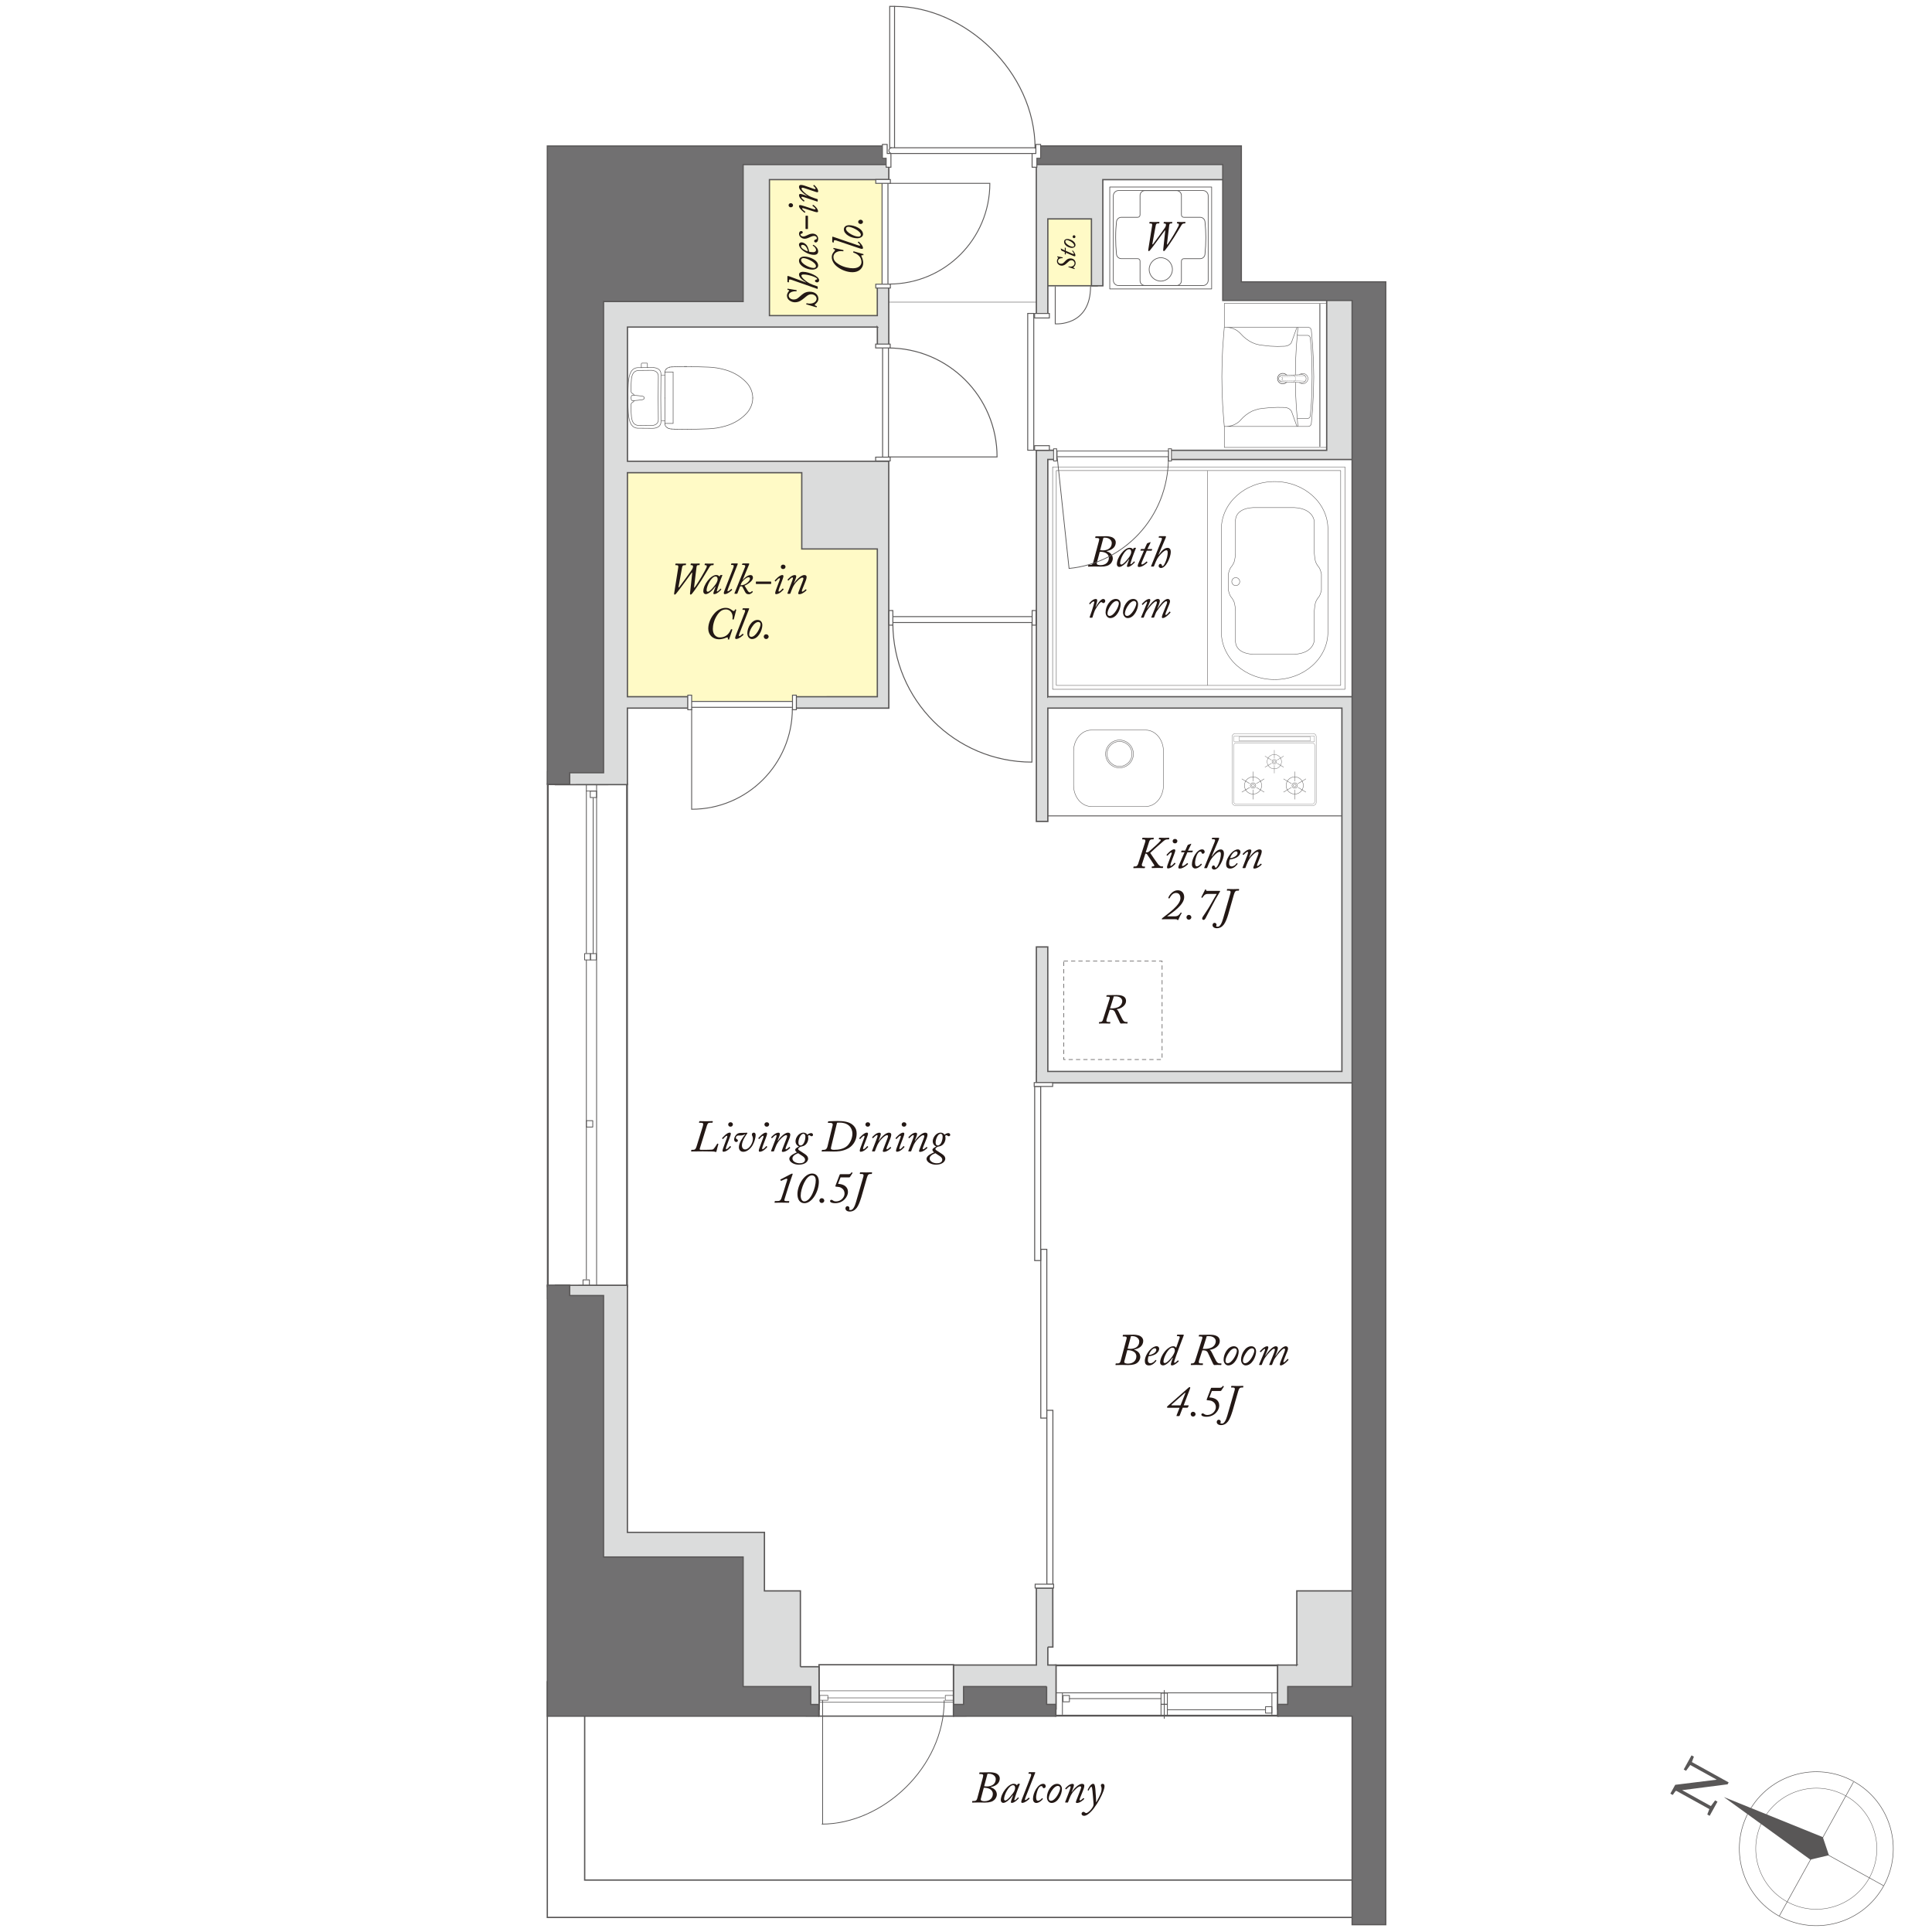 <?xml version="1.0" encoding="UTF-8"?>
<svg id="_レイヤー_2" data-name="レイヤー 2" xmlns="http://www.w3.org/2000/svg" viewBox="0 0 616.4 616.4">
  <defs>
    <style>
      .cls-1 {
        stroke-width: .14px;
      }

      .cls-1, .cls-2, .cls-3, .cls-4, .cls-5, .cls-6, .cls-7, .cls-8, .cls-9, .cls-10, .cls-11, .cls-12, .cls-13, .cls-14, .cls-15, .cls-16, .cls-17, .cls-18, .cls-19, .cls-20, .cls-21, .cls-22, .cls-23, .cls-24, .cls-25, .cls-26, .cls-27, .cls-28, .cls-29, .cls-30, .cls-31, .cls-32, .cls-33, .cls-34, .cls-35, .cls-36, .cls-37, .cls-38, .cls-39, .cls-40, .cls-41, .cls-42, .cls-43, .cls-44, .cls-45, .cls-46, .cls-47, .cls-48, .cls-49, .cls-50, .cls-51, .cls-52 {
        stroke: #595757;
      }

      .cls-1, .cls-2, .cls-3, .cls-4, .cls-5, .cls-6, .cls-7, .cls-8, .cls-9, .cls-10, .cls-11, .cls-12, .cls-13, .cls-14, .cls-15, .cls-16, .cls-17, .cls-18, .cls-20, .cls-21, .cls-22, .cls-23, .cls-24, .cls-25, .cls-26, .cls-27, .cls-28, .cls-29, .cls-30, .cls-31, .cls-33, .cls-36, .cls-37, .cls-38, .cls-39, .cls-40, .cls-41, .cls-42, .cls-43, .cls-44, .cls-45, .cls-46, .cls-47, .cls-48, .cls-49, .cls-50, .cls-52 {
        fill: none;
      }

      .cls-1, .cls-9, .cls-12, .cls-13, .cls-14, .cls-16, .cls-17, .cls-20, .cls-21, .cls-25, .cls-26, .cls-33, .cls-37, .cls-40, .cls-41, .cls-44, .cls-47, .cls-52 {
        stroke-linecap: round;
      }

      .cls-1, .cls-9, .cls-12, .cls-13, .cls-14, .cls-16, .cls-17, .cls-20, .cls-25, .cls-26, .cls-37, .cls-40, .cls-44, .cls-52 {
        stroke-linejoin: round;
      }

      .cls-2 {
        stroke-width: .17px;
      }

      .cls-3 {
        stroke-width: .29px;
      }

      .cls-4 {
        stroke-width: .27px;
      }

      .cls-5 {
        stroke-width: .58px;
      }

      .cls-6 {
        stroke-width: .28px;
      }

      .cls-7 {
        stroke-width: .29px;
      }

      .cls-8 {
        stroke-width: .42px;
      }

      .cls-9 {
        stroke-width: .26px;
      }

      .cls-53 {
        fill: #dbdcdc;
      }

      .cls-53, .cls-54, .cls-55, .cls-56, .cls-57, .cls-58 {
        stroke-width: 0px;
      }

      .cls-10 {
        stroke-width: .14px;
      }

      .cls-10, .cls-11, .cls-15, .cls-22, .cls-34 {
        stroke-linecap: square;
      }

      .cls-11 {
        stroke-width: .18px;
      }

      .cls-12, .cls-18 {
        stroke-width: .26px;
      }

      .cls-54 {
        fill: #231815;
      }

      .cls-13 {
        stroke-width: .26px;
      }

      .cls-14 {
        stroke-width: .19px;
      }

      .cls-15, .cls-34 {
        stroke-width: .17px;
      }

      .cls-16 {
        stroke-width: .14px;
      }

      .cls-17 {
        stroke-width: .08px;
      }

      .cls-18, .cls-29, .cls-36, .cls-48 {
        stroke-miterlimit: 10;
      }

      .cls-19 {
        stroke-width: .26px;
      }

      .cls-19, .cls-55, .cls-32, .cls-34, .cls-35, .cls-51 {
        fill: #fff;
      }

      .cls-20 {
        stroke-width: .14px;
      }

      .cls-21 {
        stroke-width: .06px;
      }

      .cls-21, .cls-33, .cls-41, .cls-47 {
        stroke-linejoin: bevel;
      }

      .cls-22 {
        stroke-width: .19px;
      }

      .cls-23 {
        stroke-width: .42px;
      }

      .cls-24 {
        stroke-width: .13px;
      }

      .cls-25 {
        stroke-width: .22px;
      }

      .cls-26 {
        stroke-width: .08px;
      }

      .cls-27, .cls-33 {
        stroke-width: .15px;
      }

      .cls-28 {
        stroke-width: .3px;
      }

      .cls-29 {
        stroke-width: .12px;
      }

      .cls-56 {
        fill: #595757;
      }

      .cls-30 {
        stroke-width: .3px;
      }

      .cls-31 {
        stroke-width: .39px;
      }

      .cls-32, .cls-38, .cls-49 {
        stroke-width: .3px;
      }

      .cls-35 {
        stroke-width: .32px;
      }

      .cls-36 {
        stroke-width: .28px;
      }

      .cls-37 {
        stroke-width: .14px;
      }

      .cls-39 {
        stroke-dasharray: 0 0 1.34 1;
        stroke-width: .2px;
      }

      .cls-40 {
        stroke-width: .14px;
      }

      .cls-41 {
        stroke-width: .05px;
      }

      .cls-42 {
        stroke-width: .42px;
      }

      .cls-43 {
        stroke-width: .19px;
      }

      .cls-44 {
        stroke-width: .24px;
      }

      .cls-45 {
        stroke-width: .42px;
      }

      .cls-46 {
        stroke-width: .25px;
      }

      .cls-47 {
        stroke-width: .13px;
      }

      .cls-48 {
        stroke-width: .1px;
      }

      .cls-57 {
        fill: #fffac6;
      }

      .cls-49 {
        stroke-dasharray: 0 2;
      }

      .cls-50 {
        stroke-width: .24px;
      }

      .cls-51 {
        stroke-width: .3px;
      }

      .cls-58 {
        fill: #717071;
      }

      .cls-52 {
        stroke-width: .09px;
      }
    </style>
  </defs>
  <g id="_レイヤー_1-2" data-name="レイヤー 1">
    <g>
      <rect class="cls-55" width="616.4" height="616.4"/>
      <g>
        <line class="cls-27" x1="283.25" y1="96.4" x2="332.1" y2="96.4"/>
        <g>
          <g>
            <g id="ARC">
              <path class="cls-10" d="m212.12,119.71c-.25,0-.5,0-.75,0-.11,0-.21.02-.32.06"/>
            </g>
            <g id="ARC-2" data-name="ARC">
              <path class="cls-10" d="m212.1,134.22s-.04,0-.08,0c-.22,0-.44,0-.65,0-.11,0-.21-.02-.32-.06"/>
            </g>
          </g>
          <g>
            <g id="ARC-3" data-name="ARC">
              <path class="cls-11" d="m212.88,136.47c-.49-.31-.78-.83-.76-1.38h2.64v-16.4h-2.64"/>
            </g>
            <g>
              <g id="POINT">
                <line class="cls-11" x1="240.15" y1="126.97" x2="240.15" y2="126.97"/>
              </g>
              <g id="POINT-2" data-name="POINT">
                <line class="cls-11" x1="240.16" y1="126.97" x2="240.16" y2="126.97"/>
              </g>
              <g id="LINE">
                <line class="cls-11" x1="212.12" y1="135.09" x2="212.12" y2="126.97"/>
              </g>
              <g id="LINE-2" data-name="LINE">
                <line class="cls-11" x1="212.12" y1="126.97" x2="212.12" y2="118.85"/>
              </g>
              <g id="ARC-4" data-name="ARC">
                <path class="cls-11" d="m215.16,136.92c-.29-.03-.59-.05-.88-.04"/>
              </g>
              <g id="ARC-5" data-name="ARC">
                <path class="cls-22" d="m220.52,116.94c-1.49-.01-3.84,0-5.36.07"/>
              </g>
              <g id="ARC-6" data-name="ARC">
                <path class="cls-11" d="m216.11,136.97c.51.01,1.01.02,1.52.02"/>
              </g>
              <g id="ARC-7" data-name="ARC">
                <path class="cls-11" d="m219.08,116.95c-.25,0-.5,0-.75,0"/>
              </g>
              <g id="ARC-8" data-name="ARC">
                <path class="cls-11" d="m215.69,136.95c.14.01.28.02.42.02"/>
              </g>
              <g id="ARC-9" data-name="ARC">
                <path class="cls-11" d="m215.16,136.92s.48.02.53.02"/>
              </g>
              <g id="ARC-10" data-name="ARC">
                <path class="cls-11" d="m240.16,126.97c0-1.57-.54-3.1-1.52-4.37-.35-.44-.74-.85-1.16-1.24-.61-.56-1.27-1.08-1.97-1.53-1.25-.8-2.63-1.41-4.07-1.82-1.79-.53-3.65-.83-5.52-.88-1.03-.02-2.05-.06-3.08-.1-.77-.03-1.54-.05-2.31-.06"/>
              </g>
              <g id="ARC-11" data-name="ARC">
                <path class="cls-11" d="m217.63,136.98c.34,0,.67,0,1.01,0h.69"/>
              </g>
              <g id="ARC-12" data-name="ARC">
                <path class="cls-11" d="m219.33,136.98c.39,0,.77,0,1.15,0"/>
              </g>
              <g id="ARC-13" data-name="ARC">
                <path class="cls-11" d="m213.44,136.72c.27.09.55.14.84.15"/>
              </g>
              <g id="ARC-14" data-name="ARC">
                <path class="cls-11" d="m212.88,136.47c.17.11.36.19.56.25"/>
              </g>
              <g id="ARC-15" data-name="ARC">
                <path class="cls-11" d="m212.56,117.73c-.29.3-.45.7-.44,1.11"/>
              </g>
              <g id="ARC-16" data-name="ARC">
                <path class="cls-11" d="m213.67,117.15c-.42.09-.81.29-1.11.58"/>
              </g>
              <g id="ARC-17" data-name="ARC">
                <path class="cls-11" d="m214.4,117.06c-.25,0-.49.03-.73.09"/>
              </g>
              <g id="ARC-18" data-name="ARC">
                <path class="cls-11" d="m214.4,117.06c.23,0,.46-.01.68-.03"/>
              </g>
              <g id="ARC-19" data-name="ARC">
                <path class="cls-11" d="m240.16,126.97c0,1.57-.54,3.1-1.52,4.37-.35.44-.74.85-1.16,1.24-.61.57-1.27,1.08-1.97,1.53-1.25.8-2.63,1.41-4.07,1.82-1.79.53-3.65.83-5.52.88-1.03.03-2.05.06-3.08.1-.77.03-1.54.05-2.31.06"/>
              </g>
            </g>
          </g>
          <g>
            <path class="cls-15" d="m202.55,126.92s0,1.06-.66,1.4c-.66.34-.54.77-.54.77l-.02,1.2.04,1.38c.1,1.75.15,3.9,2.33,4.07l4,.04s2.34.11,2.34-1.91c0-2.48-.05-6.72-.05-6.72v-.36s.05-4.25.05-6.73c0-2.02-2.34-1.91-2.34-1.91l-4,.04c-2.19.18-2.24,2.32-2.33,4.07l-.04,1.38.02,1.2s-.11.43.54.77c.66.34.66,1.4.66,1.4"/>
            <path class="cls-15" d="m210.82,126.8s.06-4.69.06-7.43c0-2.24-2.76-2.11-2.76-2.11l-4.72.04c-2.58.19-2.84,3.4-2.95,5.33-.11,1.88-.06,4.16-.06,4.16v.34s-.05,2.28.06,4.16c.11,1.93.37,5.14,2.95,5.33l4.72.04s2.76.13,2.76-2.11c0-2.73-.06-7.43-.06-7.43v-.32Z"/>
            <path class="cls-34" d="m205.55,127.05s0,.22-.34.4c-.34.18-3.19.38-3.19.38l-.37-.03c-.29-.13-.3-.72-.3-.72v-.23s.01-.59.3-.72l.37-.03s2.85.2,3.19.38c.34.18.34.4.34.4v.18Z"/>
          </g>
          <path class="cls-15" d="m204.61,117.29v-1.17s.04-.27.27-.27h1.49s.19-.08.19.27v1.17"/>
        </g>
        <g>
          <g>
            <path class="cls-33" d="m390.61,104.41l-.2,2.33-.32,4.47-.19,4.51-.07,4.51.07,4.51.19,4.51.32,4.51.2,2.3m.17,0h26.55l.29-.03.29-.13.23-.19.13-.26.1-.29.42-4.96.26-4.96.1-4.99-.1-4.96-.26-4.99-.42-4.96-.1-.29-.13-.26-.23-.2-.29-.13-.29-.03h-26.55m23.31,0l-.1,1.3-.39,4.83-.26,4.86-.06,4.83.06,4.86.26,4.83.39,4.86.1,1.27m-.19-29.38l.06.2.2.1m0,26.55h2.92l.29-.06.29-.13.19-.19.16-.26.06-.29.33-4.12.16-4.12.06-4.12-.06-4.12-.16-4.12-.33-4.12-.06-.29-.16-.26-.19-.19-.29-.13-.29-.03h-2.92m0,26.55l-.2.06-.06.19m-22.6,2.27l.88-.1.81-.16.81-.32.78-.42.68-.49.62-.62m17.9,2.11l-1.69-4.74-.16-.29-.23-.29-.52-.39-.62-.26-.65-.1-2.37-.03-2.37.1-2.33.23-1.13.16-1.14.32-1.07.39-1,.55-.94.65-.88.74-.81.84m0-27.43l.81.84.88.75.94.65,1,.55,1.07.42,1.14.29,1.13.16,2.33.26,2.37.1,2.37-.07.65-.1.62-.26.52-.39.23-.26.16-.32,1.69-4.7m-17.9,2.08l-.62-.59-.68-.52-.78-.42-.81-.29-.81-.19-.88-.07"/>
            <polyline class="cls-33" points="390.62 104.41 390.62 96.78 425.23 96.78 425.23 142.75 390.62 142.75 390.62 136.06"/>
          </g>
          <g>
            <path class="cls-43" d="m409.27,122.46c-.92,0-1.67-.75-1.67-1.67s.75-1.67,1.67-1.67,1.67.75,1.67,1.67-.75,1.67-1.67,1.67Z"/>
            <path class="cls-47" d="m415.65,122.43c-.91,0-1.64-.73-1.64-1.64s.73-1.64,1.64-1.64,1.64.73,1.64,1.64-.74,1.64-1.64,1.64Z"/>
            <path class="cls-55" d="m416.86,120.72s0-1.12-1.22-1.22l-6.68.27s-.84.16-.86.95c0,0,.01.91.81,1.06.8.15,6.77.29,6.77.29,0,0,1.07-.06,1.18-1.35Z"/>
            <g>
              <path class="cls-47" d="m415.28,122.07c.71.08,1.35-.42,1.43-1.12.09-.71-.42-1.35-1.12-1.43-.08-.01-.23-.01-.3,0"/>
              <path class="cls-47" d="m408.95,119.77c-.18,0-.44.09-.57.2"/>
              <path class="cls-47" d="m408.38,121.6c.13.12.4.21.58.21"/>
              <path class="cls-47" d="m408.38,119.98c-.45.34-.54.98-.19,1.43.04.06.13.15.19.19"/>
              <path class="cls-47" d="m415.26,119.51s.01,0,.02,0"/>
              <path class="cls-47" d="m408.95,119.77c.78-.02,2.34-.07,3.13-.1"/>
              <path class="cls-47" d="m412.08,121.9c-.78-.03-2.34-.08-3.13-.1"/>
              <line class="cls-47" x1="415.28" y1="122.07" x2="412.08" y2="121.9"/>
              <line class="cls-47" x1="412.08" y1="119.67" x2="415.26" y2="119.51"/>
            </g>
            <polyline class="cls-21" points="416.4 119.99 409.14 120.14 409.14 121.4 416.45 121.58"/>
            <path class="cls-21" d="m412.54,119.66s2.06,1.12,0,2.26"/>
            <path class="cls-41" d="m408.28,120.03s1.9.75,0,1.52"/>
          </g>
          <line class="cls-36" x1="421.1" y1="142.53" x2="421.1" y2="96.92"/>
        </g>
        <rect class="cls-57" x="332.19" y="63.02" width="17.99" height="28.28"/>
        <polygon class="cls-57" points="280.47 149.8 189.72 149.82 189.72 223.69 280.45 223.69 280.47 149.8"/>
        <polygon class="cls-57" points="281.51 51.2 236.81 51.21 236.81 102.75 281.5 102.75 281.51 51.2"/>
        <g>
          <g>
            <g>
              <g>
                <polyline class="cls-1" points="337.08 218.68 427.74 218.68 427.74 150.13 337.01 150.13 337.01 218.65"/>
                <line class="cls-1" x1="385.22" y1="218.61" x2="385.22" y2="150.25"/>
              </g>
              <rect class="cls-20" x="335.84" y="148.97" width="93.28" height="70.95"/>
            </g>
            <path class="cls-37" d="m412.99,161.95c6.22.33,6.34,4.5,6.34,4.5v10.09c.21,2.09.2,2.74,1.24,4.18,0,0,.62.48,1.03,2.41v5.15c-.41,1.92-1.03,2.4-1.03,2.4-1.04,1.45-1.03,2.09-1.24,4.18v9.38s-.12,4.18-6.34,4.5h-13.22c-6.2-.32-5.58-4.5-5.58-4.5v-9.38c-.21-2.09-.2-2.73-1.24-4.18,0,0-.62-.48-1.04-2.4v-5.15c.41-1.93,1.04-2.41,1.04-2.41,1.03-1.45,1.03-2.1,1.24-4.18v-10.09s-.62-4.17,5.58-4.5h13.22Z"/>
            <path class="cls-37" d="m423.67,201.65c0,8.38-7.61,15.16-17,15.16s-17-6.79-17-15.16v-32.84c0-8.38,7.61-15.17,17-15.17s17,6.79,17,15.17v32.84Z"/>
          </g>
          <path class="cls-40" d="m394.27,186.83c.7,0,1.27-.57,1.27-1.27s-.57-1.27-1.27-1.27-1.27.57-1.27,1.27.57,1.27,1.27,1.27Z"/>
        </g>
        <g>
          <g>
            <rect class="cls-25" x="354.07" y="59.67" width="32.5" height="32.51"/>
            <path class="cls-25" d="m370.35,82.22c2.03,0,3.7,1.69,3.7,3.74s-1.67,3.73-3.7,3.73-3.71-1.69-3.71-3.73,1.68-3.74,3.71-3.74"/>
            <path class="cls-25" d="m375.41,91.09c.83,0,1.52-.69,1.52-1.52v-6.27c0-.42.35-.77.77-.77h5.22c.78,0,1.43-.59,1.52-1.36l.02-.23c.16-1.66.25-3.34.25-5.01v-.27c0-1.66-.09-3.07-.24-4.68l-.03-.28c-.08-.77-.74-1.37-1.52-1.37h-5.22c-.42,0-.77-.34-.77-.76v-6.22c0-.84-.69-1.53-1.52-1.53h-10.16c-.84,0-1.52.69-1.52,1.53v6.22c0,.41-.35.76-.77.76h-5.22c-.77,0-1.44.6-1.52,1.37l-.02.22c-.15,1.49-.25,2.65-.25,4.74v.27c0,1.67.08,3.34.25,5l.02.23c.08.77.74,1.36,1.52,1.36h5.22c.42,0,.77.34.77.77v6.27c0,.83.68,1.52,1.52,1.52h10.16Z"/>
            <path class="cls-25" d="m356.88,91.11c-.92,0-1.68-.76-1.68-1.67v-26.97c0-.92.76-1.68,1.68-1.68h26.91c.92,0,1.68.75,1.68,1.68v26.97c0,.92-.75,1.67-1.68,1.67h-26.91Z"/>
          </g>
          <path class="cls-54" d="m367.67,77.87c-.03.13.05.18.2.03.21-.21,3.56-4.89,3.69-5.08.34-.48.44-.89.44-1.12,0-.19-.15-.39-.42-.39h-.23c-.08,0-.12-.03-.11-.08l.07-.31c.01-.08.04-.11.16-.11.14,0,.48.04,1.16.04.75,0,1.1-.04,1.27-.04.09,0,.15.04.12.13l-.07.25c-.03.08-.05.11-.15.11h-.3c-.28,0-.4.16-.47.67l-.71,5.91c-.03.17.04.2.14.12.31-.27,1.84-2.81,2.03-3.13.6-1.02,1.42-2.49,1.56-2.85.14-.38.11-.73-.27-.73h-.21c-.07,0-.09-.03-.08-.11l.05-.25c.01-.09.05-.13.15-.13.17,0,.5.04,1.13.04.73,0,1.08-.04,1.27-.04.1,0,.14.05.12.13l-.05.25c-.01.08-.05.11-.11.11h-.23c-.3,0-.55.09-.78.39-.16.23-2.15,3.55-2.49,4.07-.38.62-2.2,3.33-2.78,4-.12.13-.28.35-.44.35-.18,0-.24-.16-.22-.4l.64-6.02c.03-.19-.07-.21-.16-.09-.14.17-4.14,5.67-4.64,6.21-.15.16-.27.31-.47.31-.13,0-.18-.18-.11-.59l1.2-7.51c.08-.47.01-.71-.43-.71h-.32c-.11,0-.15-.03-.13-.13l.05-.26c.01-.07.04-.11.16-.11.14,0,.67.04,1.37.04.83,0,1.34-.04,1.51-.04.12,0,.15.04.13.13l-.05.25c-.01.07-.04.11-.14.11h-.3c-.46,0-.6.17-.71.75l-1.06,5.8Z"/>
        </g>
        <g>
          <rect class="cls-5" x="336.78" y="531.33" width="70.97" height="16.05"/>
          <line class="cls-9" x1="403.73" y1="545.49" x2="372.5" y2="545.49"/>
          <line class="cls-12" x1="370.41" y1="541.94" x2="341.2" y2="541.94"/>
          <line class="cls-12" x1="371.45" y1="548.25" x2="371.45" y2="539.32"/>
          <line class="cls-12" x1="405.8" y1="546.98" x2="405.8" y2="540.26"/>
          <line class="cls-12" x1="338.96" y1="546.98" x2="338.96" y2="540.26"/>
          <line class="cls-12" x1="336.61" y1="540.1" x2="407.74" y2="540.1"/>
          <rect class="cls-12" x="403.76" y="544.52" width="2.03" height="2.04"/>
          <rect class="cls-9" x="370.42" y="543.77" width="2.03" height="3.56"/>
          <rect class="cls-9" x="370.42" y="540.19" width="2.03" height="3.56"/>
          <rect class="cls-12" x="339.16" y="540.94" width="2.04" height="2.02"/>
        </g>
        <rect class="cls-14" x="261.56" y="540.92" width="2.58" height="1.55"/>
        <rect class="cls-14" x="301.59" y="540.92" width="2.59" height="1.55"/>
        <line class="cls-14" x1="263.98" y1="541.7" x2="301.32" y2="541.7"/>
        <line class="cls-14" x1="261.26" y1="543.11" x2="304.35" y2="543.11"/>
        <line class="cls-14" x1="261.26" y1="539.45" x2="304.2" y2="539.45"/>
        <g>
          <path class="cls-46" d="m262.17,581.98c19.4,0,39.1-18.08,39.08-39.55"/>
          <line class="cls-46" x1="262.46" y1="582.01" x2="262.46" y2="542.46"/>
        </g>
        <rect class="cls-8" x="261.31" y="531.13" width="42.88" height="16.39"/>
        <line class="cls-14" x1="261.42" y1="539.44" x2="261.42" y2="543.04"/>
        <line class="cls-14" x1="261.49" y1="539.44" x2="261.49" y2="543.04"/>
        <rect class="cls-5" x="174.77" y="250.2" width="25.28" height="160.22"/>
        <line class="cls-9" x1="187.08" y1="408.09" x2="187.08" y2="306.32"/>
        <line class="cls-13" x1="187.08" y1="304.07" x2="187.08" y2="250.16"/>
        <line class="cls-12" x1="189.25" y1="304.23" x2="189.25" y2="254.62"/>
        <line class="cls-44" x1="187.11" y1="252.38" x2="190.29" y2="252.38"/>
        <line class="cls-12" x1="190.34" y1="250.07" x2="190.34" y2="410.36"/>
        <rect class="cls-12" x="186.01" y="408.34" width="2.04" height="2.03"/>
        <rect class="cls-12" x="187.08" y="357.55" width="2.04" height="2.03"/>
        <rect class="cls-9" x="186.52" y="304.24" width="1.86" height="2.03"/>
        <rect class="cls-9" x="188.4" y="304.24" width="1.86" height="2.03"/>
        <rect class="cls-18" x="188.32" y="252.41" width="2.02" height="2.04"/>
        <line class="cls-42" x1="332.42" y1="91.17" x2="350.27" y2="91.17"/>
        <g>
          <rect class="cls-35" x="332.06" y="398.59" width="1.92" height="53.85"/>
          <rect class="cls-35" x="334" y="449.95" width="1.92" height="55.55"/>
          <rect class="cls-35" x="330.11" y="346.63" width="1.92" height="55.55"/>
        </g>
        <g>
          <path class="cls-52" d="m394.04,234.06h24.96c.51,0,.92.41.92.92v21.07c0,.51-.41.92-.92.92h-24.95c-.51,0-.92-.41-.92-.92v-21.07c0-.51.41-.92.92-.92Z"/>
          <g>
            <path class="cls-29" d="m413.95,250.61c0,.48-.39.87-.87.87s-.87-.39-.87-.87.39-.87.87-.87.87.39.87.87Z"/>
            <path class="cls-29" d="m413.52,250.61c0,.24-.2.44-.44.44s-.44-.2-.44-.44.2-.44.44-.44.44.2.44.44Z"/>
            <path class="cls-29" d="m415.82,250.61c0,1.51-1.23,2.74-2.74,2.74s-2.75-1.23-2.75-2.74,1.23-2.75,2.75-2.75,2.74,1.23,2.74,2.75Z"/>
            <g>
              <line class="cls-29" x1="413.08" y1="246.17" x2="413.08" y2="249.27"/>
              <line class="cls-29" x1="413.08" y1="251.95" x2="413.08" y2="255.05"/>
            </g>
            <g>
              <line class="cls-29" x1="416.66" y1="248.49" x2="414.1" y2="250.02"/>
              <line class="cls-29" x1="412.06" y1="251.2" x2="409.5" y2="252.74"/>
            </g>
            <g>
              <line class="cls-29" x1="416.66" y1="252.74" x2="414.1" y2="251.2"/>
              <line class="cls-29" x1="412.06" y1="250.02" x2="409.5" y2="248.49"/>
            </g>
          </g>
          <g>
            <path class="cls-29" d="m400.65,250.61c0,.48-.39.87-.87.87s-.87-.39-.87-.87.39-.87.87-.87.87.39.87.87Z"/>
            <path class="cls-29" d="m400.22,250.61c0,.24-.2.44-.44.44s-.44-.2-.44-.44.19-.44.44-.44.44.2.44.44Z"/>
            <path class="cls-29" d="m402.53,250.61c0,1.51-1.23,2.74-2.75,2.74s-2.74-1.23-2.74-2.74,1.23-2.75,2.74-2.75,2.75,1.23,2.75,2.75Z"/>
            <g>
              <line class="cls-29" x1="399.78" y1="246.17" x2="399.78" y2="249.27"/>
              <line class="cls-29" x1="399.78" y1="251.95" x2="399.78" y2="255.05"/>
            </g>
            <g>
              <line class="cls-29" x1="403.36" y1="248.49" x2="400.8" y2="250.02"/>
              <line class="cls-29" x1="398.76" y1="251.2" x2="396.19" y2="252.74"/>
            </g>
            <g>
              <line class="cls-29" x1="403.36" y1="252.74" x2="400.8" y2="251.2"/>
              <line class="cls-29" x1="398.76" y1="250.02" x2="396.19" y2="248.49"/>
            </g>
          </g>
          <g>
            <path class="cls-48" d="m407.3,243.01c0,.41-.33.73-.73.73s-.73-.33-.73-.73.32-.73.73-.73.73.33.73.73Z"/>
            <path class="cls-48" d="m406.94,243.01c0,.21-.17.37-.37.37s-.37-.16-.37-.37.16-.37.37-.37.37.17.37.37Z"/>
            <path class="cls-48" d="m408.86,243.01c0,1.27-1.02,2.29-2.29,2.29s-2.29-1.03-2.29-2.29,1.02-2.29,2.29-2.29,2.29,1.03,2.29,2.29Z"/>
            <g>
              <line class="cls-48" x1="406.57" y1="239.3" x2="406.57" y2="241.9"/>
              <line class="cls-48" x1="406.57" y1="244.13" x2="406.57" y2="246.72"/>
            </g>
            <g>
              <line class="cls-48" x1="409.56" y1="241.24" x2="407.42" y2="242.52"/>
              <line class="cls-48" x1="405.71" y1="243.51" x2="403.57" y2="244.79"/>
            </g>
            <g>
              <line class="cls-48" x1="409.56" y1="244.79" x2="407.42" y2="243.51"/>
              <line class="cls-48" x1="405.71" y1="242.52" x2="403.57" y2="241.24"/>
            </g>
          </g>
          <path class="cls-26" d="m419.46,255.74c0,.45-.4.82-.88.82h-24.11c-.48,0-.88-.37-.88-.82v-17.93c0-.45.4-.82.88-.82h24.11c.49,0,.88.37.88.82v17.93Z"/>
          <path class="cls-26" d="m393.69,236.55c0,.07.07.12.16.12h25.37c.09,0,.16-.05.16-.12v-1.65c0-.06-.07-.12-.16-.12h-25.37c-.09,0-.16.05-.16.12v1.65Z"/>
          <path class="cls-17" d="m395.34,236.32s.06.09.14.09h22.45c.07,0,.14-.04.14-.09v-1.21s-.07-.08-.14-.08h-22.45c-.08,0-.14.04-.14.08v1.21Z"/>
        </g>
        <g>
          <path class="cls-16" d="m357.17,244.97c-2.44,0-4.43-1.99-4.43-4.43s1.99-4.43,4.43-4.43,4.44,1.98,4.44,4.43-1.99,4.43-4.44,4.43Z"/>
          <path class="cls-16" d="m357.17,244.51c-2.19,0-3.97-1.78-3.97-3.97s1.78-3.97,3.97-3.97,3.98,1.78,3.98,3.97-1.78,3.97-3.98,3.97Z"/>
          <path class="cls-16" d="m348.19,232.93c-3.13,0-5.67,3.04-5.67,6.8v10.79c0,3.75,2.54,6.79,5.67,6.79h17.34c3.13,0,5.67-3.04,5.67-6.79v-10.79c0-3.75-2.54-6.8-5.67-6.8h-17.34Z"/>
        </g>
        <rect class="cls-3" x="332.84" y="224.26" width="104.27" height="36.05"/>
        <g>
          <path class="cls-54" d="m354,318.67c.15-.43.09-.67-.39-.67h-.52c-.11,0-.12-.04-.11-.11l.07-.28c.01-.08.04-.11.17-.11,1.41,0,2.8-.04,3.01-.04.97,0,3.03.09,3.03,1.92,0,1.34-1.45,2.42-3.02,2.61v.03c.32.11.52.52.67.81.07.13.99,2.04,1.24,2.45.34.55.61.78,1.18.78h.34c.09,0,.11.05.09.13l-.04.26c-.01.07-.04.11-.14.11-.13,0-.35-.04-.99-.04-.59,0-.85.04-.99.04-.11,0-.17-.11-.36-.43-.19-.32-1.38-2.97-1.54-3.29-.39-.75-1.14-.69-1.65-.69l-.95,2.94c-.24.77-.07.97.5.97h.55c.08,0,.11.04.1.11l-.04.31c-.01.07-.07.08-.16.08-.15,0-.75-.04-1.88-.04-.79,0-1.32.04-1.48.04-.08,0-.09-.04-.08-.11l.05-.28c.01-.08.04-.11.13-.11h.26c.48,0,.71-.3.83-.67l2.14-6.7Zm.17,3.04c.69,0,1.49.07,2.47-.34.79-.32,1.41-1.05,1.41-1.99,0-.56-.5-1.49-2.14-1.49-.24,0-.39,0-.55.01l-1.2,3.8Z"/>
          <rect class="cls-39" x="339.38" y="306.65" width="31.39" height="31.39"/>
        </g>
        <g>
          <polygon class="cls-55" points="186.54 599.83 186.54 536.56 174.62 536.56 174.62 611.75 178.91 611.75 178.91 611.75 436.21 611.75 436.21 599.83 186.54 599.83"/>
          <polygon class="cls-45" points="186.54 599.83 186.54 536.56 174.62 536.56 174.62 611.75 178.91 611.75 178.91 611.75 436.21 611.75 436.21 599.83 186.54 599.83"/>
        </g>
        <g>
          <path class="cls-54" d="m313.61,566.92c.06-.22.08-.4.08-.52,0-.26-.26-.39-.79-.39h-.37c-.09,0-.13-.06-.11-.13l.06-.3c.01-.09.06-.1.19-.1.09,0,.57,0,1.16-.01.85-.01,1.52-.03,2.02-.03.19,0,1.43,0,2.22.47.5.3.9.8.9,1.47,0,1.8-1.6,2.55-2.85,2.76-.08.01-.08.06-.03.09,1.13.36,1.95,1.13,1.95,2.32,0,.16-.04,1-.83,1.73-.53.49-1.42.83-3.02.83-.64,0-1.29-.04-1.93-.04s-1.33.04-1.99.04c-.1,0-.14-.03-.13-.11l.06-.3c.01-.07.04-.11.13-.11h.56c.54,0,.77-.33.92-.87l1.82-6.8Zm-.62,6.76c-.13.5-.11.64.16.82.16.09.67.17.89.17,1.91,0,2.72-1.15,2.72-2.32,0-1.53-1.62-1.96-2.69-1.96h-.2l-.87,3.29Zm1-3.78c.24.04.67.06.86.06,1.53,0,2.84-.72,2.85-2.35,0-.9-.86-1.7-2.23-1.7-.17,0-.3.01-.42.03l-1.06,3.97Z"/>
          <path class="cls-54" d="m325.33,569.12c.06,0,.07.07.04.13-.27.59-1,2.56-1.07,2.79-.09.24-.69,2.02-.69,2.15s.07.17.16.17c.17,0,.9-.75,1-.87.04-.04.09-.07.11-.03l.13.14s.06.07.03.11c-.16.29-1.4,1.5-2.22,1.5-.17,0-.3-.06-.3-.24,0-.22.14-.66.69-2.18l-.07-.03c-.6.92-2.05,2.45-3.06,2.45-.33,0-.77-.27-.77-.92,0-2.09,2.35-5.18,4.1-5.18.6,0,.87.26,1.02.49l.27-.39c.04-.06.09-.1.14-.1h.5Zm-1.8,2.49c.2-.42.34-.77.34-1.19,0-.39-.14-.85-.67-.85-1.31,0-2.85,3.02-2.85,4.38,0,.33.14.5.39.5.71,0,2.53-2.32,2.79-2.85Z"/>
          <path class="cls-54" d="m328.86,566.8c.22-.54.2-.9-.22-.9h-.42c-.1,0-.11-.06-.09-.13l.09-.26c.03-.08.06-.1.14-.1h1.78c.13,0,.17.09.13.22l-2.98,7.57c-.13.33-.47,1.12-.17,1.12.23,0,.89-.56,1.06-.75.06-.06.09-.04.13,0l.16.17s.04.09-.01.14c-.07.11-1.4,1.33-2.32,1.33-.19,0-.31-.09-.31-.42,0-.21.36-1.12.53-1.55l2.51-6.46Z"/>
          <path class="cls-54" d="m329.57,573.9c0-1.95,1.59-4.78,3.25-4.78.67,0,.82.54.82.8,0,.34-.33.6-.59.6-.19,0-.32-.1-.37-.31-.04-.16-.21-.37-.44-.37-.36,0-.73.34-1.05.99-.39.83-.62,2.06-.62,2.51,0,1.04.32,1.19.57,1.19.56,0,1.1-.57,1.26-.77.04-.06.09-.09.13-.06l.16.14s.07.07.01.16c-.2.3-1.15,1.23-2.06,1.23-.5,0-1.07-.36-1.07-1.32Z"/>
          <path class="cls-54" d="m334.02,573.38c0-1.8,1.36-4.25,3.26-4.25.96,0,1.53.7,1.53,1.68,0,1.58-1.25,4.42-3.32,4.42-.79,0-1.47-.76-1.47-1.85Zm4.22-2.79c.01-.44-.24-.8-.72-.8-.6,0-1.36.54-2.08,1.7-.48.77-.83,1.65-.83,2.32,0,.46.32.73.66.73,1.49,0,2.96-3.01,2.96-3.95Z"/>
          <path class="cls-54" d="m339.99,575.08c-.16,0-.19-.03-.16-.13l1.02-2.65c.34-.89.74-1.92.74-2.16,0-.14-.06-.24-.21-.24-.27,0-.96.69-1.2.96-.04.04-.08.04-.14-.01l-.13-.13c-.06-.06-.07-.08-.03-.14.21-.26,1.27-1.45,2.3-1.45.33,0,.46.24.46.43,0,.44-.61,1.8-.73,2.13l.06.03c.43-.69,1.99-2.59,3.27-2.59.43,0,.71.21.71.59,0,.63-.33,1.37-.8,2.53-.39.95-.73,1.75-.73,1.98,0,.09.06.19.17.19.21,0,.85-.53,1.03-.73.06-.04.11-.03.16.03l.1.11c.06.06.07.09.01.16-.17.23-1.33,1.25-2.29,1.25-.19,0-.34-.07-.34-.29,0-.27.52-1.4.96-2.63.2-.56.72-1.75.72-2.06,0-.2-.1-.33-.36-.33-.56,0-1.98,1.32-2.61,2.33-.26.42-.48.79-.86,1.79l-.36.96c-.03.06-.06.09-.2.09h-.56Z"/>
          <path class="cls-54" d="m347.03,571.18s-.04-.06-.01-.13c.08-.17.85-1.93,1.72-1.93.44,0,.6.36.72,1.62.14,1.63.24,3.31.27,4.24h.06c.4-.66,1.26-2.36,1.46-3.05.07-.24.21-.63.21-1.25,0-.16-.03-.42-.07-.53-.06-.13-.16-.33-.16-.52,0-.23.13-.51.59-.51.39,0,.57.36.57.72,0,.93-.54,2.13-.96,3.04-.63,1.37-2.13,3.94-3.38,5.15-.39.4-1.33,1.3-2.18,1.3-.56,0-.8-.34-.8-.67,0-.36.32-.57.57-.59.24-.01.37.1.53.23.1.08.24.17.36.17.14,0,.39-.09.67-.3.79-.59,1.35-1.42,1.58-1.93.11-.27.13-.59.11-.8-.03-.33-.3-4.23-.46-4.97-.06-.27-.13-.4-.24-.4-.26,0-.72.85-.83,1.16-.03.06-.09.06-.13.04l-.2-.09Z"/>
        </g>
        <g>
          <path class="cls-54" d="m350.62,172.56c.06-.22.09-.4.09-.52,0-.26-.26-.39-.79-.39h-.37c-.09,0-.13-.06-.12-.13l.06-.3c.01-.09.06-.1.19-.1.09,0,.57,0,1.16-.01.85-.01,1.52-.03,2.02-.03.19,0,1.43,0,2.22.47.5.3.9.8.9,1.48,0,1.81-1.61,2.55-2.86,2.77-.09.01-.09.06-.03.09,1.14.36,1.95,1.13,1.95,2.32,0,.16-.04,1-.83,1.74-.53.49-1.42.83-3.02.83-.65,0-1.29-.04-1.94-.04s-1.33.04-1.99.04c-.1,0-.14-.03-.13-.11l.06-.3c.02-.07.04-.12.13-.12h.56c.54,0,.77-.33.92-.87l1.82-6.81Zm-.62,6.77c-.13.5-.11.65.16.82.16.09.67.17.89.17,1.91,0,2.73-1.15,2.73-2.32,0-1.53-1.62-1.96-2.7-1.96h-.2l-.88,3.3Zm1-3.79c.24.04.68.06.86.06,1.53,0,2.84-.72,2.85-2.35,0-.9-.86-1.71-2.24-1.71-.17,0-.3.01-.42.03l-1.06,3.97Z"/>
          <path class="cls-54" d="m362.37,174.77c.06,0,.07.07.04.13-.27.59-1,2.57-1.08,2.8-.09.24-.69,2.02-.69,2.15s.07.17.16.17c.17,0,.9-.75,1-.87.04-.04.09-.07.11-.03l.13.14s.06.07.03.11c-.16.29-1.4,1.51-2.22,1.51-.17,0-.3-.06-.3-.24,0-.21.14-.66.69-2.18l-.07-.03c-.6.92-2.05,2.45-3.07,2.45-.33,0-.77-.27-.77-.92,0-2.09,2.35-5.19,4.1-5.19.6,0,.88.26,1.02.49l.27-.39c.04-.06.09-.1.14-.1h.5Zm-1.81,2.5c.2-.42.35-.77.35-1.19,0-.39-.14-.85-.67-.85-1.32,0-2.86,3.03-2.86,4.39,0,.33.14.5.39.5.72,0,2.54-2.32,2.8-2.85Z"/>
          <path class="cls-54" d="m364.94,175.69h-1c-.09,0-.11-.03-.09-.11l.12-.32c.03-.07.07-.1.16-.1h1.03l.75-1.66c.07-.14.11-.17.23-.21.16-.04.53-.19.65-.24.09-.04.16-.09.22-.09.08,0,.11.09.01.29l-.95,1.92h1.46c.07,0,.1.04.06.16l-.13.3s-.07.07-.13.07h-1.46l-1.39,3.23c-.17.4-.33.76-.33.92s.06.24.19.24c.42,0,1.35-.82,1.43-.92.04-.06.09-.04.13,0l.16.17s.04.07.01.13c-.19.23-1.52,1.42-2.62,1.42-.36,0-.46-.14-.46-.34,0-.21.07-.46.16-.67l1.81-4.17Z"/>
          <path class="cls-54" d="m367.33,180.74c-.09,0-.11-.04-.1-.07l3.29-8.13c.17-.43.19-.59.19-.7,0-.17-.2-.29-.47-.29h-.44c-.09,0-.16-.04-.13-.13l.07-.24c.03-.07.04-.11.16-.11h1.94c.11,0,.17.04.17.17,0,.06-.04.21-.13.43l-2.25,5.28.07.06c.72-1.02,1.66-2.22,2.84-2.22.66,0,.99.55.99,1.21,0,1.16-.49,2.4-.99,3.33-.57,1.08-1.35,1.89-2.15,1.89-.42,0-.73-.3-.73-.62s.22-.7.52-.7.47.23.5.43c.01.13.09.29.24.29.32,0,.79-.93,1.06-1.66.32-.82.57-1.91.57-2.6,0-.36-.03-.8-.43-.8-.76,0-2.02,1.49-2.41,1.98-.34.43-.66.98-.95,1.66l-.6,1.46c-.03.09-.1.1-.2.1h-.62Z"/>
          <path class="cls-54" d="m347.77,197.06c-.1,0-.16-.06-.13-.13l.8-2.32c.26-.8.7-2.31.7-2.51,0-.13-.11-.22-.24-.22-.29,0-.93.65-1.13.89-.03.04-.09.03-.11,0l-.14-.14s-.03-.07,0-.11c.3-.44,1.16-1.42,2.14-1.42.29,0,.4.24.4.5.01.27-.23,1.08-.52,2.04l.07.03c.39-.8,1.54-2.57,2.34-2.57.42,0,.67.26.67.65s-.29.66-.56.66c-.13,0-.24-.03-.36-.14-.11-.11-.19-.17-.37-.17-.39,0-1.19,1.23-1.76,2.18-.17.27-.34.6-.56,1.25l-.47,1.45c-.03.1-.07.1-.19.1h-.57Z"/>
          <path class="cls-54" d="m352.74,195.35c0-1.81,1.36-4.26,3.27-4.26.96,0,1.53.7,1.53,1.68,0,1.58-1.25,4.43-3.33,4.43-.79,0-1.48-.76-1.48-1.85Zm4.23-2.8c.01-.44-.24-.8-.72-.8-.6,0-1.36.55-2.08,1.71-.49.78-.83,1.65-.83,2.32,0,.46.32.73.66.73,1.49,0,2.97-3.01,2.97-3.96Z"/>
          <path class="cls-54" d="m358.3,195.35c0-1.81,1.36-4.26,3.27-4.26.96,0,1.53.7,1.53,1.68,0,1.58-1.25,4.43-3.33,4.43-.79,0-1.48-.76-1.48-1.85Zm4.23-2.8c.01-.44-.24-.8-.72-.8-.6,0-1.36.55-2.08,1.71-.49.78-.83,1.65-.83,2.32,0,.46.32.73.66.73,1.49,0,2.97-3.01,2.97-3.96Z"/>
          <path class="cls-54" d="m364.15,197.06c-.07,0-.13-.03-.09-.14l1.09-2.6c.37-.9.8-1.89.83-2.15,0-.14-.04-.23-.14-.23-.2,0-1.08.85-1.21,1.02-.04.06-.11.04-.17-.01l-.13-.13s-.06-.09-.01-.13c.33-.39,1.45-1.59,2.35-1.59.2,0,.34.17.34.4,0,.34-.87,2.24-1.02,2.62h.07c.66-1,2.14-3.03,3.36-3.03.47,0,.63.36.63.62,0,.53-.57,1.91-.82,2.48h.07c.79-1.19,2.08-3.1,3.3-3.1.44,0,.69.37.69.69,0,.49-.27,1.09-.87,2.55-.33.82-.6,1.42-.6,1.68,0,.1.04.19.16.19.26,0,1.05-.92,1.13-1.03.04-.07.12-.06.17,0l.12.11s.06.09.03.16c-.04.1-1.55,1.76-2.48,1.76-.14,0-.26-.13-.26-.34,0-.36.4-1.32.98-2.73.42-1.02.69-1.62.69-2.04,0-.17-.11-.27-.3-.27-.49,0-1.89,1.59-2.77,2.87-.1.16-.4.52-.59,1.02l-.49,1.26c-.03.07-.09.09-.2.09h-.57c-.11,0-.17-.03-.13-.11l.97-2.38c.4-.99.83-2.01.83-2.41,0-.19-.11-.29-.29-.29-.49,0-1.85,1.46-2.67,2.61-.22.3-.5.7-.72,1.22l-.52,1.28c-.06.09-.1.09-.23.09h-.54Z"/>
        </g>
        <g>
          <path class="cls-54" d="m257.28,97.12c-.07-.02-.07-.06-.06-.14l.04-.12c.03-.06.06-.11.16-.09,2.13.45,3.11-.66,3.11-1.43s-.73-1.44-1.69-1.44-1.52.61-2.2,1.16c-.97.77-1.7,1.38-3.05,1.38-1.03,0-2.52-.71-2.52-2.12,0-.68.49-1.27.64-1.47.04-.06.07-.1.07-.17,0-.1-.2-.15-.5-.2-.04-.01-.06-.04-.04-.12v-.16c.03-.07.06-.1.12-.09l2.72.45c.06.01.09.04.09.1v.17c-.03.07-.06.12-.14.11-.57-.07-2.39.09-2.39,1.38,0,.77.79,1.23,1.56,1.23,1.07,0,1.5-.55,2.17-1.12.66-.57,1.46-1.36,2.97-1.36,1.89,0,2.76,1.16,2.76,2.25,0,.8-.51,1.33-1.09,1.83-.11.1-.1.21.03.29.11.07.33.17.54.26.06.02.09.05.04.12l-.07.16c-.03.06-.04.07-.14.05l-3.12-.92Z"/>
          <path class="cls-54" d="m260.88,92.09c0,.07-.04.1-.07.09l-8.12-2.85c-.43-.15-.59-.16-.7-.16-.17,0-.29.17-.29.41v.39c0,.07-.04.14-.13.11l-.24-.06c-.07-.02-.11-.04-.11-.14v-1.68c0-.1.04-.15.17-.15.06,0,.22.04.43.11l5.27,1.95.06-.06c-1.02-.62-2.22-1.44-2.22-2.47,0-.57.54-.86,1.2-.86,1.16,0,2.39.42,3.32.86,1.08.5,1.89,1.17,1.89,1.87,0,.36-.3.64-.62.64s-.7-.19-.7-.45.23-.41.43-.44c.13-.01.29-.07.29-.21,0-.27-.93-.68-1.66-.92-.82-.27-1.9-.5-2.59-.5-.36,0-.8.02-.8.37,0,.66,1.49,1.76,1.98,2.09.43.3.97.57,1.66.82l1.46.52c.09.02.1.09.1.17v.54Z"/>
          <path class="cls-54" d="m259.17,86.02c-1.8,0-4.25-1.18-4.25-2.84,0-.83.7-1.33,1.68-1.33,1.58,0,4.43,1.08,4.43,2.89,0,.68-.76,1.28-1.85,1.28Zm-2.79-3.67c-.44-.01-.8.21-.8.62,0,.52.54,1.18,1.7,1.81.77.42,1.65.72,2.32.72.46,0,.73-.27.73-.57,0-1.29-3.01-2.58-3.95-2.58Z"/>
          <path class="cls-54" d="m259.62,81.3c-1.2,0-2.71-.68-3.74-1.59-.46-.4-.96-1.07-.96-1.67,0-.49.42-.71.76-.71.7,0,1.45.46,1.86,1.16.39.67.54,1.34.59,1.81.17.06.64.16,1.32.16s.9-.41.9-.65c0-.61-.53-1.16-1.02-1.42-.04-.02-.07-.06-.01-.11l.13-.14c.04-.06.09-.06.13-.01.5.31,1.45,1.06,1.45,2.02,0,.81-.46,1.16-1.4,1.16Zm-1.9-1.11c.04-.44-.56-2.07-1.62-2.07-.29,0-.54.12-.54.4,0,.8,1.65,1.57,2.16,1.67Z"/>
          <path class="cls-54" d="m260.22,77.35c-.2,0-.47-.16-.47-.42s.21-.44.46-.51c.24-.07.4-.14.4-.45,0-.36-.37-.7-.87-.7-.62,0-1.2.37-1.66.54-.24.09-.74.37-1.4.36-.83,0-1.75-.68-1.75-1.57,0-.37.17-.88.73-.88.26,0,.46.2.46.39,0,.15-.1.34-.34.42-.17.06-.4.07-.4.32s.39.61.9.61,1.13-.37,1.33-.45c.17-.07.87-.47,1.63-.47,1.12,0,1.79.78,1.79,1.64,0,.72-.33,1.17-.8,1.17Z"/>
          <path class="cls-54" d="m257.14,73.06c-.1,0-.14-.02-.14-.1v-4.02c0-.06.03-.11.11-.11h.49c.14,0,.17.05.17.11v4.02c0,.07-.03.1-.1.1h-.53Z"/>
          <path class="cls-54" d="m252.32,66.14c-.39,0-.72-.26-.72-.65,0-.44.36-.66.69-.66.22,0,.72.15.72.66,0,.55-.53.65-.69.65Zm8.35,1.57c-.33,0-.99-.21-2.59-.73l-1.12-.36c-.39-.12-.67-.22-.85-.22-.13,0-.19.07-.19.17,0,.21.77.8,1,1,.06.05.06.1.01.14l-.13.1s-.07.07-.13.04c-.09-.05-1.8-1.32-1.76-2.12,0-.15.11-.3.36-.3.26,0,.9.2,1.59.42l2.18.72c.53.17.85.22.94.22.13,0,.22-.04.24-.14-.06-.26-.87-.93-1-1-.04-.02-.04-.07.03-.14l.1-.1c.07-.05.1-.06.17-.02.12.07,1.49,1.07,1.49,2.1-.02.12-.13.21-.36.21Z"/>
          <path class="cls-54" d="m260.88,64.17c0,.14-.03.16-.13.14l-2.65-.88c-.89-.3-1.92-.65-2.16-.65-.14,0-.25.05-.25.19,0,.24.69.83.96,1.05.04.04.04.07-.01.12l-.13.11c-.06.05-.09.06-.14.02-.26-.19-1.45-1.11-1.45-2,0-.29.24-.4.43-.4.44,0,1.8.54,2.13.64l.03-.05c-.69-.37-2.59-1.73-2.59-2.84,0-.37.21-.62.59-.62.63,0,1.37.29,2.54.7.94.34,1.75.64,1.98.64.09,0,.19-.05.19-.15,0-.19-.53-.73-.73-.9-.04-.05-.03-.1.03-.14l.11-.09c.06-.05.09-.06.16-.01.23.15,1.25,1.16,1.25,1.99,0,.16-.07.3-.29.3-.27,0-1.4-.45-2.63-.83-.56-.17-1.75-.62-2.06-.62-.2,0-.33.09-.33.31,0,.49,1.32,1.72,2.33,2.27.42.22.79.42,1.79.75l.96.31c.06.02.08.05.08.17v.49Z"/>
          <path class="cls-54" d="m275.44,81.06c.07.02.09.06.07.11l-.07.22s-.04.06-.12.04c-.07-.01-.14-.04-.24-.04-.16,0-.27.09-.27.2s.09.32.2.55c.16.27.4,1.12.4,1.72,0,1.66-1.32,2.99-3.41,2.99-1.63,0-3.54-.66-4.97-1.81-1.02-.81-1.65-1.93-1.65-3,0-.6.14-1.05.62-1.64.13-.16.4-.39.4-.62,0-.15-.12-.25-.44-.32-.09-.02-.11-.06-.09-.11l.04-.16c.01-.07.06-.1.14-.07l2.97.66c.09.02.11.05.09.14l-.03.17c-.01.06-.04.09-.14.07-1.4-.26-3.03.37-3.03,1.81,0,1.01.57,1.68,1.75,2.39,1.57.93,3.35,1.23,4.5,1.23,2.05,0,2.68-1.18,2.68-1.91,0-1.05-.42-2.34-2.53-3.1-.13-.05-.14-.06-.11-.12l.07-.21c.03-.07.06-.07.13-.06l3.06.88Z"/>
          <path class="cls-54" d="m266.92,76.75c-.54-.19-.9-.17-.9.19v.36c0,.09-.06.1-.13.07l-.26-.07c-.09-.02-.1-.05-.1-.12v-1.54c0-.11.09-.15.21-.11l7.58,2.59c.33.11,1.12.41,1.12.15,0-.2-.56-.77-.74-.92-.06-.05-.04-.07,0-.11l.17-.14s.08-.04.14.01c.11.06,1.33,1.22,1.33,2.02,0,.16-.09.27-.42.27-.21,0-1.12-.31-1.55-.46l-6.46-2.18Z"/>
          <path class="cls-54" d="m273.49,76.02c-1.8,0-4.25-1.18-4.25-2.84,0-.83.7-1.33,1.68-1.33,1.58,0,4.43,1.08,4.43,2.89,0,.68-.76,1.28-1.85,1.28Zm-2.79-3.67c-.44-.01-.8.21-.8.62,0,.52.54,1.18,1.7,1.81.77.42,1.65.72,2.32.72.46,0,.73-.27.73-.57,0-1.29-3.01-2.58-3.95-2.58Z"/>
          <path class="cls-54" d="m274.56,71.46c-.29,0-.75-.2-.75-.65,0-.56.57-.71.75-.71.37,0,.77.29.77.7,0,.39-.33.66-.77.66Z"/>
        </g>
        <g>
          <path class="cls-54" d="m340.9,85.24s-.04-.04-.03-.09l.02-.09s.03-.08.09-.06c1.27.31,1.85-.45,1.85-.98s-.43-.99-1-.99-.9.42-1.31.79c-.58.53-1.01.94-1.81.94-.61,0-1.5-.48-1.5-1.45,0-.47.29-.87.38-1,.03-.04.04-.07.04-.12,0-.07-.12-.1-.3-.14-.02,0-.03-.03-.02-.09v-.11c.02-.05.03-.07.07-.06l1.62.31s.05.03.05.07v.12c-.02.05-.03.08-.08.08-.34-.05-1.42.06-1.42.94,0,.53.47.84.93.84.64,0,.89-.37,1.29-.77.39-.39.87-.93,1.76-.93,1.12,0,1.64.79,1.64,1.54,0,.54-.31.91-.65,1.25-.07.07-.06.14.02.2.07.05.2.12.32.18.03.02.05.03.03.08l-.04.11s-.03.05-.08.03l-1.85-.63Z"/>
          <path class="cls-54" d="m340.04,80.55v.6c0,.05-.02.07-.07.05l-.19-.07s-.06-.04-.06-.09v-.61l-.99-.44c-.09-.04-.1-.07-.13-.14-.02-.09-.11-.31-.14-.38-.03-.05-.05-.09-.05-.13,0-.05.05-.07.17,0l1.14.56v-.87s.03-.06.09-.03l.18.08s.04.04.04.08v.87l1.91.83c.24.1.45.2.54.2s.14-.03.14-.11c0-.25-.48-.8-.54-.85-.03-.03-.02-.05,0-.08l.1-.09s.04-.03.08,0c.14.11.84.9.84,1.56,0,.21-.09.27-.21.27-.13,0-.27-.04-.4-.09l-2.48-1.07Z"/>
          <path class="cls-54" d="m342.02,79.09c-1.07,0-2.53-.81-2.53-1.94,0-.57.42-.91,1-.91.94,0,2.63.74,2.63,1.97,0,.47-.45.88-1.1.88Zm-1.66-2.51c-.26,0-.47.15-.47.43,0,.36.32.81,1.01,1.23.46.29.98.49,1.38.49.27,0,.43-.19.43-.39,0-.88-1.79-1.76-2.35-1.76Z"/>
          <path class="cls-54" d="m342.66,75.98c-.17,0-.44-.14-.44-.44,0-.38.34-.49.44-.49.22,0,.46.2.46.48,0,.26-.2.45-.46.45Z"/>
        </g>
        <g>
          <path class="cls-54" d="m216.48,187.3c-.03.14.06.19.22.03.23-.23,3.8-5.21,3.94-5.41.36-.52.47-.94.47-1.19,0-.2-.16-.42-.44-.42h-.24c-.09,0-.13-.03-.11-.09l.07-.33c.02-.09.04-.11.17-.11.14,0,.51.04,1.23.04.8,0,1.17-.04,1.34-.04.1,0,.16.04.13.14l-.07.27c-.03.09-.06.11-.16.11h-.32c-.3,0-.43.17-.5.72l-.76,6.3c-.03.19.04.21.14.13.33-.29,1.96-2.99,2.16-3.34.64-1.09,1.52-2.65,1.66-3.03.14-.4.12-.77-.29-.77h-.23c-.07,0-.1-.03-.09-.11l.06-.27c.01-.1.06-.14.16-.14.19,0,.53.04,1.2.04.77,0,1.15-.04,1.36-.04.1,0,.14.06.13.14l-.06.27c-.01.09-.06.11-.11.11h-.24c-.31,0-.59.1-.83.42-.17.24-2.29,3.78-2.65,4.34-.4.66-2.35,3.55-2.97,4.27-.13.14-.3.37-.47.37-.19,0-.26-.17-.23-.43l.69-6.41c.03-.2-.07-.23-.17-.1-.14.19-4.41,6.04-4.94,6.61-.16.17-.29.33-.5.33-.14,0-.19-.19-.11-.63l1.27-8c.08-.5.01-.76-.46-.76h-.34c-.11,0-.16-.03-.14-.14l.06-.27c.01-.07.04-.11.17-.11.14,0,.72.04,1.46.04.89,0,1.43-.04,1.6-.04.13,0,.16.04.14.14l-.06.27c-.01.07-.04.11-.14.11h-.32c-.49,0-.64.19-.76.8l-1.13,6.19Z"/>
          <path class="cls-54" d="m230.42,183.47c.06,0,.07.07.04.13-.27.59-1,2.56-1.08,2.79-.09.24-.69,2.02-.69,2.15s.07.17.16.17c.17,0,.9-.74,1-.87.04-.04.08-.07.11-.03l.13.14s.06.07.03.11c-.16.29-1.4,1.5-2.22,1.5-.17,0-.3-.06-.3-.24,0-.21.14-.66.69-2.18l-.07-.03c-.6.92-2.05,2.45-3.06,2.45-.33,0-.77-.27-.77-.92,0-2.09,2.35-5.18,4.1-5.18.6,0,.87.26,1.02.49l.27-.39c.04-.06.08-.1.14-.1h.5Zm-1.81,2.49c.2-.42.35-.77.35-1.19,0-.39-.14-.85-.67-.85-1.32,0-2.85,3.02-2.85,4.38,0,.33.14.5.39.5.72,0,2.54-2.32,2.79-2.85Z"/>
          <path class="cls-54" d="m233.96,181.15c.21-.54.2-.9-.22-.9h-.42c-.1,0-.11-.06-.09-.13l.09-.26c.03-.09.06-.1.14-.1h1.78c.13,0,.17.09.13.21l-2.98,7.57c-.13.33-.47,1.12-.17,1.12.23,0,.89-.56,1.06-.74.06-.06.09-.04.13,0l.16.17s.04.09-.01.14c-.07.11-1.4,1.33-2.32,1.33-.19,0-.31-.09-.31-.42,0-.21.36-1.12.53-1.55l2.51-6.46Z"/>
          <path class="cls-54" d="m234.41,189.42c-.09,0-.11-.06-.07-.16l3.38-8.39c.16-.39.01-.63-.51-.63h-.39c-.08,0-.1-.06-.07-.14l.09-.23c.04-.07.06-.11.17-.11h1.9c.14,0,.14.16.12.24l-2.06,4.97.07.03c.44-.57,1.48-1.53,2.43-1.53.3,0,.75.16.75.85,0,1.13-2.01,2.28-2.65,2.52v.06l.93,1.5c.22.36.46.59.72.59.27,0,.51-.21.67-.37.04-.06.1-.06.13-.01l.14.16s.03.07-.01.13c-.07.09-.61.69-1.2.69-.72,0-.96-.19-1.3-.85l-.79-1.5c-.1-.19-.32-.2-.72-.16l-.89,2.26c-.03.09-.09.1-.21.1h-.62Zm1.85-2.71c1.36.16,3.02-1.23,3.02-2.12,0-.23-.17-.43-.4-.43-.73,0-1.7,1-1.9,1.23-.11.13-.3.36-.39.53l-.33.79Z"/>
          <path class="cls-54" d="m241.16,185.68c0-.1.03-.14.12-.14h4.63c.07,0,.13.03.13.11v.49c0,.14-.06.17-.13.17h-4.63c-.09,0-.12-.03-.12-.1v-.53Z"/>
          <path class="cls-54" d="m247.32,189.21c0-.33.24-.99.85-2.59l.42-1.12c.14-.39.26-.67.26-.84,0-.13-.08-.19-.2-.19-.24,0-.92.77-1.15,1-.06.06-.11.06-.16.01l-.12-.13c-.06-.04-.09-.07-.04-.13.06-.09,1.52-1.8,2.44-1.76.17,0,.34.11.34.36,0,.26-.23.9-.49,1.59l-.83,2.18c-.2.53-.26.85-.26.95,0,.13.04.21.16.24.3-.06,1.07-.87,1.15-1,.03-.04.09-.04.16.03l.11.1c.06.07.07.1.03.17-.08.11-1.23,1.49-2.42,1.49-.14-.01-.24-.13-.24-.36Zm1.8-8.35c0-.39.3-.72.74-.72.5,0,.76.36.76.69,0,.21-.17.72-.76.72-.63,0-.74-.53-.74-.69Z"/>
          <path class="cls-54" d="m251.38,189.42c-.16,0-.19-.03-.16-.13l1.02-2.65c.35-.89.75-1.92.75-2.16,0-.14-.06-.24-.21-.24-.27,0-.96.69-1.2.96-.04.04-.08.04-.14-.01l-.13-.13c-.06-.06-.07-.09-.03-.14.22-.26,1.27-1.45,2.3-1.45.33,0,.46.24.46.43,0,.44-.61,1.8-.73,2.13l.06.03c.43-.69,1.99-2.59,3.26-2.59.43,0,.72.21.72.59,0,.63-.33,1.37-.8,2.54-.39.94-.73,1.75-.73,1.98,0,.09.06.19.17.19.21,0,.84-.53,1.03-.73.06-.04.12-.03.16.03l.1.11c.06.06.07.09.01.16-.17.23-1.33,1.25-2.29,1.25-.19,0-.34-.07-.34-.29,0-.27.51-1.4.96-2.63.2-.56.71-1.75.71-2.06,0-.2-.1-.33-.36-.33-.56,0-1.98,1.32-2.6,2.33-.26.42-.49.79-.86,1.79l-.36.96c-.03.06-.06.09-.2.09h-.56Z"/>
          <path class="cls-54" d="m232.64,203.98c-.03.07-.07.09-.13.07l-.26-.07s-.07-.04-.04-.11c.01-.07.04-.14.04-.24,0-.16-.1-.27-.23-.27s-.37.09-.63.2c-.32.16-1.29.4-1.98.4-1.91,0-3.44-1.32-3.44-3.41,0-1.63.76-3.54,2.08-4.97.93-1.02,2.22-1.65,3.45-1.65.69,0,1.2.14,1.89.62.19.13.44.4.72.4.17,0,.29-.11.37-.44.03-.09.07-.11.13-.09l.19.04c.09.01.12.06.09.14l-.76,2.96c-.03.09-.06.11-.16.09l-.2-.03c-.07-.01-.1-.04-.09-.14.3-1.4-.43-3.04-2.08-3.04-1.16,0-1.93.57-2.75,1.75-1.07,1.58-1.42,3.35-1.42,4.5,0,2.05,1.36,2.68,2.19,2.68,1.2,0,2.69-.42,3.57-2.53.06-.13.07-.14.14-.11l.24.07c.09.03.09.06.07.13l-1.02,3.06Z"/>
          <path class="cls-54" d="m237.59,195.46c.22-.54.2-.9-.21-.9h-.42c-.1,0-.11-.06-.09-.13l.09-.26c.03-.09.06-.1.14-.1h1.77c.13,0,.17.09.13.21l-2.98,7.57c-.13.33-.47,1.12-.17,1.12.23,0,.89-.56,1.06-.74.06-.06.08-.04.13,0l.16.17s.04.09-.01.14c-.07.11-1.4,1.33-2.32,1.33-.19,0-.32-.09-.32-.42,0-.21.36-1.12.53-1.55l2.51-6.46Z"/>
          <path class="cls-54" d="m238.43,202.03c0-1.8,1.36-4.25,3.26-4.25.96,0,1.53.7,1.53,1.68,0,1.58-1.25,4.43-3.32,4.43-.79,0-1.47-.76-1.47-1.85Zm4.22-2.79c.01-.44-.24-.8-.72-.8-.6,0-1.36.54-2.08,1.7-.48.77-.83,1.65-.83,2.32,0,.46.32.73.66.73,1.49,0,2.96-3.01,2.96-3.95Z"/>
          <path class="cls-54" d="m243.67,203.11c0-.29.23-.74.75-.74.65,0,.82.57.82.74,0,.37-.33.77-.8.77-.44,0-.76-.33-.76-.77Z"/>
        </g>
        <g>
          <path class="cls-54" d="m224.27,359.11c.2-.63.08-.89-.62-.89h-.53c-.1,0-.13-.04-.11-.11l.1-.33c.01-.07.06-.09.17-.09.16,0,.78.04,1.98.04s1.88-.04,2.04-.04c.09,0,.13.04.12.11l-.07.3c-.03.09-.07.11-.17.11h-.64c-.54,0-.77.16-1.03.99l-2.24,7.23c-.1.32.04.42.36.42h.57c.93,0,2.7-.01,2.97-.06.26-.04.39-.13.5-.23.29-.26,1.09-1.53,1.15-1.65.01-.04.06-.07.14-.03l.14.06c.09.03.12.06.09.13-.06.16-.54,1.88-.6,2.25-.03.14-.1.23-.17.23-.09,0-.22-.04-.37-.09s-.34-.09-.53-.09c-.32,0-2.12-.04-3.36-.04-1.61,0-3.39.04-3.54.04-.09,0-.13-.03-.12-.14l.06-.27c.02-.07.04-.11.13-.11h.36c.63,0,.89-.16,1.18-1.06l2.07-6.68Z"/>
          <path class="cls-54" d="m230.52,367.13c0-.33.25-.99.85-2.6l.42-1.12c.14-.39.26-.67.26-.85,0-.13-.09-.19-.2-.19-.25,0-.92.77-1.15,1-.06.06-.11.06-.16.01l-.11-.13c-.06-.04-.09-.07-.04-.13.06-.09,1.52-1.81,2.44-1.76.17,0,.34.11.34.36,0,.26-.23.9-.49,1.59l-.83,2.18c-.2.53-.26.85-.26.95,0,.13.04.22.16.24.3-.06,1.08-.87,1.15-1,.03-.04.09-.04.16.03l.11.1c.06.07.07.1.03.17-.09.11-1.24,1.49-2.42,1.49-.14-.01-.25-.13-.25-.36Zm1.81-8.36c0-.39.3-.72.74-.72.5,0,.76.36.76.69,0,.21-.17.72-.76.72-.63,0-.74-.53-.74-.69Z"/>
          <path class="cls-54" d="m235.57,362.28c-.46,0-.78.32-.79.75.01.26.19.34.32.42.1.06.32.2.32.43s-.16.47-.53.47c-.27,0-.66-.2-.66-.82,0-.56.36-1.16.56-1.39.29-.32.6-.69,1.63-.69,1.46,0,1.64-.07,1.79-.07.19,0,.33.09.19.27-.3.37-1.69,2.31-1.69,3.74,0,.97.51,1.33,1.02,1.33,1.23,0,2.48-1.94,2.48-3.38,0-.23-.01-.52-.12-.75-.11-.26-.21-.42-.21-.59,0-.39.23-.63.65-.63s.56.42.56.76c0,.69-.32,2.12-.95,3.21-.64,1.12-1.81,2.14-2.98,2.14-.72,0-1.42-.44-1.42-1.48,0-1.33,1.19-3.1,2.02-4.07l-.1-.04c-.3.26-1.06.39-1.33.39h-.75Z"/>
          <path class="cls-54" d="m242.08,367.13c0-.33.24-.99.85-2.6l.42-1.12c.14-.39.26-.67.26-.85,0-.13-.09-.19-.2-.19-.24,0-.92.77-1.15,1-.06.06-.12.06-.16.01l-.11-.13c-.06-.04-.09-.07-.04-.13.06-.09,1.52-1.81,2.44-1.76.17,0,.35.11.35.36,0,.26-.23.9-.49,1.59l-.83,2.18c-.2.53-.26.85-.26.95,0,.13.04.22.16.24.3-.06,1.08-.87,1.15-1,.03-.04.09-.04.16.03l.11.1c.06.07.07.1.03.17-.08.11-1.23,1.49-2.42,1.49-.14-.01-.24-.13-.24-.36Zm1.81-8.36c0-.39.3-.72.75-.72.5,0,.76.36.76.69,0,.21-.17.72-.76.72-.63,0-.75-.53-.75-.69Z"/>
          <path class="cls-54" d="m246.16,367.34c-.16,0-.19-.03-.16-.13l1.02-2.65c.34-.89.75-1.92.75-2.17,0-.14-.06-.24-.21-.24-.27,0-.96.69-1.21.96-.04.04-.09.04-.14-.01l-.13-.13c-.06-.06-.07-.09-.03-.14.22-.26,1.28-1.45,2.31-1.45.33,0,.46.24.46.43,0,.44-.62,1.81-.73,2.14l.06.03c.43-.69,1.99-2.6,3.27-2.6.43,0,.72.21.72.59,0,.63-.33,1.38-.8,2.54-.39.95-.73,1.75-.73,1.98,0,.08.06.19.17.19.21,0,.85-.53,1.03-.73.06-.04.11-.03.16.03l.1.12c.06.06.07.08.01.16-.17.23-1.33,1.25-2.3,1.25-.19,0-.34-.07-.34-.29,0-.27.52-1.41.96-2.64.2-.56.72-1.75.72-2.07,0-.2-.1-.33-.36-.33-.56,0-1.98,1.32-2.61,2.34-.26.42-.49.79-.86,1.79l-.36.96c-.03.06-.06.09-.2.09h-.56Z"/>
          <path class="cls-54" d="m251.83,369.72c0-1.06,1.72-1.76,2.42-2.07-.42-.3-.54-.56-.54-.83s.26-.52,1.22-1.06c-.39-.1-1.12-.62-1.12-1.65s.95-2.74,2.54-2.74c.72,0,1.09.46,1.22.67.16-.16.69-.53,1.22-.53.47,0,.6.39.6.56,0,.16-.1.44-.46.44-.27,0-.39-.12-.47-.22-.07-.07-.19-.1-.27-.1-.13,0-.36.1-.42.2.06.14.11.59.11.8,0,.69-.4,2.3-2.05,2.58-.26.04-.39.07-.43.1-.27.11-.75.44-.75.69,0,.16.14.32.25.39.24.17.93.6,1.86,1.22.83.54,1.06,1.02,1.06,1.55,0,.23-.24,1.86-3.05,1.86-1.49,0-2.94-.85-2.94-1.88Zm3.23,1.43c.98,0,1.79-.34,1.79-1.15,0-.63-.6-1.02-.96-1.26l-1.26-.82c-1.18.47-1.81,1.02-1.81,1.69,0,.99,1.28,1.53,2.24,1.53Zm1.91-8.46c0-.66-.26-.96-.65-.96-.86,0-1.59,1.68-1.59,2.75,0,.65.24.98.67.98,1.05,0,1.56-1.74,1.56-2.77Z"/>
          <path class="cls-54" d="m265.65,358.98c.14-.56-.23-.72-.73-.72h-.65c-.14,0-.17-.03-.14-.11l.09-.32c.03-.09.06-.1.23-.1s.63-.01,1.19-.04c.6-.01,1.26-.04,1.55-.04,1.82,0,3.83.2,5.04,1.39.89.9,1.08,1.72,1.08,2.6,0,2.81-1.78,4.23-2.65,4.73-1.81,1.02-3.74,1.02-4.69,1.02-.39,0-1.69-.04-2.09-.04-1.08,0-1.49.04-1.61.04-.1,0-.13-.04-.12-.11l.09-.32c.01-.06.04-.1.14-.1h.43c.52,0,.98-.19,1.21-1.13l1.65-6.74Zm-.46,6.84c-.06.26-.1.46-.1.6,0,.3.4.43,1.02.43,1.53,0,3.04-.29,4.1-1.19.87-.73,1.75-2.34,1.75-3.99,0-.93-.39-1.84-.92-2.38-.47-.49-1.08-.77-1.63-.93-.78-.2-1.36-.19-1.56-.19-.23,0-.66,0-.8.04l-1.85,7.6Z"/>
          <path class="cls-54" d="m274.3,367.13c0-.33.24-.99.85-2.6l.42-1.12c.14-.39.26-.67.26-.85,0-.13-.09-.19-.2-.19-.24,0-.92.77-1.15,1-.06.06-.11.06-.16.01l-.12-.13c-.06-.04-.09-.07-.04-.13.06-.09,1.52-1.81,2.44-1.76.17,0,.34.11.34.36,0,.26-.23.9-.49,1.59l-.83,2.18c-.2.53-.26.85-.26.95,0,.13.04.22.16.24.3-.06,1.08-.87,1.15-1,.03-.04.09-.04.16.03l.11.1c.06.07.07.1.03.17-.09.11-1.23,1.49-2.42,1.49-.14-.01-.24-.13-.24-.36Zm1.81-8.36c0-.39.3-.72.75-.72.5,0,.76.36.76.69,0,.21-.17.72-.76.72-.63,0-.75-.53-.75-.69Z"/>
          <path class="cls-54" d="m278.38,367.34c-.16,0-.19-.03-.16-.13l1.02-2.65c.35-.89.75-1.92.75-2.17,0-.14-.06-.24-.22-.24-.27,0-.96.69-1.21.96-.04.04-.09.04-.14-.01l-.13-.13c-.06-.06-.07-.09-.03-.14.21-.26,1.28-1.45,2.31-1.45.33,0,.46.24.46.43,0,.44-.62,1.81-.73,2.14l.06.03c.43-.69,2-2.6,3.27-2.6.43,0,.72.21.72.59,0,.63-.33,1.38-.8,2.54-.39.95-.73,1.75-.73,1.98,0,.08.06.19.17.19.22,0,.85-.53,1.03-.73.06-.04.11-.03.16.03l.1.12c.06.06.07.08.01.16-.17.23-1.33,1.25-2.29,1.25-.19,0-.35-.07-.35-.29,0-.27.52-1.41.96-2.64.2-.56.72-1.75.72-2.07,0-.2-.1-.33-.36-.33-.56,0-1.98,1.32-2.61,2.34-.26.42-.49.79-.86,1.79l-.36.96c-.03.06-.06.09-.2.09h-.56Z"/>
          <path class="cls-54" d="m285.87,367.13c0-.33.25-.99.85-2.6l.42-1.12c.14-.39.26-.67.26-.85,0-.13-.09-.19-.2-.19-.25,0-.92.77-1.15,1-.06.06-.11.06-.16.01l-.11-.13c-.06-.04-.09-.07-.04-.13.06-.09,1.52-1.81,2.44-1.76.17,0,.34.11.34.36,0,.26-.23.9-.49,1.59l-.83,2.18c-.2.53-.26.85-.26.95,0,.13.04.22.16.24.3-.06,1.08-.87,1.15-1,.03-.04.09-.04.16.03l.11.1c.06.07.07.1.03.17-.09.11-1.24,1.49-2.42,1.49-.14-.01-.25-.13-.25-.36Zm1.81-8.36c0-.39.3-.72.74-.72.5,0,.76.36.76.69,0,.21-.17.72-.76.72-.63,0-.74-.53-.74-.69Z"/>
          <path class="cls-54" d="m289.95,367.34c-.16,0-.19-.03-.16-.13l1.02-2.65c.35-.89.75-1.92.75-2.17,0-.14-.06-.24-.22-.24-.27,0-.96.69-1.21.96-.04.04-.09.04-.14-.01l-.13-.13c-.06-.06-.07-.09-.03-.14.22-.26,1.28-1.45,2.31-1.45.33,0,.46.24.46.43,0,.44-.62,1.81-.73,2.14l.06.03c.43-.69,1.99-2.6,3.27-2.6.43,0,.72.21.72.59,0,.63-.33,1.38-.8,2.54-.39.95-.73,1.75-.73,1.98,0,.08.06.19.17.19.21,0,.85-.53,1.03-.73.06-.04.11-.03.16.03l.1.12c.06.06.07.08.01.16-.17.23-1.33,1.25-2.3,1.25-.19,0-.34-.07-.34-.29,0-.27.51-1.41.96-2.64.2-.56.72-1.75.72-2.07,0-.2-.1-.33-.36-.33-.56,0-1.98,1.32-2.61,2.34-.26.42-.49.79-.86,1.79l-.36.96c-.03.06-.06.09-.2.09h-.56Z"/>
          <path class="cls-54" d="m295.61,369.72c0-1.06,1.72-1.76,2.43-2.07-.42-.3-.55-.56-.55-.83s.26-.52,1.22-1.06c-.39-.1-1.12-.62-1.12-1.65s.95-2.74,2.54-2.74c.72,0,1.09.46,1.22.67.16-.16.69-.53,1.22-.53.47,0,.6.39.6.56,0,.16-.1.44-.46.44-.27,0-.39-.12-.47-.22-.07-.07-.19-.1-.27-.1-.13,0-.36.1-.42.2.06.14.11.59.11.8,0,.69-.4,2.3-2.05,2.58-.26.04-.39.07-.43.1-.27.11-.75.44-.75.69,0,.16.14.32.24.39.24.17.93.6,1.86,1.22.83.54,1.06,1.02,1.06,1.55,0,.23-.24,1.86-3.05,1.86-1.49,0-2.94-.85-2.94-1.88Zm3.23,1.43c.97,0,1.79-.34,1.79-1.15,0-.63-.6-1.02-.96-1.26l-1.26-.82c-1.18.47-1.81,1.02-1.81,1.69,0,.99,1.28,1.53,2.24,1.53Zm1.91-8.46c0-.66-.26-.96-.65-.96-.86,0-1.59,1.68-1.59,2.75,0,.65.24.98.67.98,1.05,0,1.56-1.74,1.56-2.77Z"/>
          <path class="cls-54" d="m247.19,383.28c.01-.09.07-.1.17-.1h.76c.5,0,.82-.06,1.13-.73.07-.17.36-1,.69-2.05l.82-2.65c.27-.86.43-1.28.43-1.42,0-.16-.06-.27-.23-.27-.16,0-.43.13-.89.32l-.78.33c-.09.04-.16.03-.2-.04l-.11-.23c-.03-.07-.01-.11.1-.17l3.23-1.69c.23-.1.32-.14.43-.14.07,0,.16.06.16.14,0,.06-.03.19-.12.39-.04.12-.67,1.88-1.13,3.33l-.79,2.51c-.23.7-.46,1.46-.53,1.71-.19.52-.07.69.62.69h.78c.08,0,.1.06.08.14l-.06.3c-.01.07-.03.09-.13.09-.11,0-2.17-.04-2.32-.04-.21,0-2.01.04-2.12.04-.06,0-.09-.04-.07-.1l.09-.33Z"/>
          <path class="cls-54" d="m254.42,380.98c0-2.81,2.16-6.57,4.69-6.57,1.39,0,2.14,1.09,2.14,2.64,0,3.16-2.18,6.83-4.59,6.83-1.43,0-2.24-1.15-2.24-2.9Zm5.84-4.43c0-1.02-.49-1.55-1.23-1.55-1.89,0-3.57,4.26-3.57,6.45,0,1.26.54,1.85,1.15,1.85,2.09,0,3.66-4.42,3.66-6.76Z"/>
          <path class="cls-54" d="m261.42,383.04c0-.29.23-.75.75-.75.64,0,.82.57.82.75,0,.37-.33.77-.8.77-.44,0-.76-.33-.76-.77Z"/>
          <path class="cls-54" d="m267.39,377.67l.04.03c.17,0,1.13.1,1.76.42,1.05.53,1.35,1.42,1.35,2.19,0,1.41-1.42,3.57-4.12,3.57-.66,0-1.59-.19-1.59-.66,0-.21.13-.42.36-.42.26,0,.49.13.73.32.13.1.43.19.79.19,1.66,0,2.74-1.35,2.74-2.48,0-.9-.44-1.53-1.15-1.91-.27-.16-.93-.3-1.3-.3-.26,0-.37-.01-.42-.07-.06-.04-.09-.11-.03-.26l1.35-3.53c.04-.11.11-.13.22-.13h2.61c.53,0,.69-.24.93-.57.06-.07.1-.06.21.03.13.09.16.13.1.22l-.82,1.23c-.07.1-.21.11-.44.11h-2.54l-.79,2.02Z"/>
          <path class="cls-54" d="m274.72,382.2c-.29,1-.82,2.41-1.36,3.13-.63.82-1.36,1.21-2.25,1.21-1.09,0-1.38-.66-1.38-.96,0-.42.26-.76.65-.76.42,0,.63.36.63.6,0,.11-.03.27-.08.36-.04.06-.03.13,0,.17.04.04.14.1.49.1.79,0,1.33-1.33,1.68-2.52l2.34-8.09c.14-.47.16-.89-.53-.89h-.47c-.09,0-.14-.03-.13-.12l.07-.3c.01-.09.06-.11.14-.11.11,0,.77.04,1.82.04s1.64-.04,1.76-.04c.1,0,.14.04.13.14l-.06.29c-.01.07-.04.1-.14.1h-.37c-.46,0-.79.19-1.08,1.18l-1.85,6.48Z"/>
        </g>
        <g>
          <path class="cls-54" d="m364.37,275.52c-.2.63.03.95.49.95h.36c.07,0,.12.04.1.14l-.06.27c-.01.07-.06.11-.19.11-.16,0-.79-.04-1.76-.04-1.08,0-1.51.04-1.61.04-.08,0-.13-.07-.11-.16l.06-.26c.02-.07.04-.12.16-.12h.4c.37,0,.73-.27.92-.86l2.21-6.86c.2-.63.07-.92-.47-.92h-.36c-.11,0-.16-.06-.13-.14l.1-.3c.03-.07.07-.09.17-.09.13,0,.65.04,1.61.04,1.15,0,1.58-.04,1.75-.04.09,0,.1.06.09.14l-.04.27c-.01.1-.06.11-.17.11h-.34c-.49,0-.76.23-.93.76l-1.08,3.39c.62,0,.8-.04,1.19-.4,1.28-1.13,2.94-2.57,3.5-3.27.2-.26.14-.49-.24-.49h-.17c-.1,0-.13-.07-.11-.14l.06-.26c.03-.09.07-.11.16-.11.14,0,.75.04,1.58.04s1.26-.04,1.39-.04.17.06.16.13l-.06.26c-.03.09-.04.14-.14.14h-.44c-.43,0-.8.21-1.13.47-.59.46-4.12,3.61-4.32,3.84.1.2,2.21,3.26,2.55,3.67.26.3.72.64,1.03.64h.42c.1,0,.14.07.13.14l-.06.24c-.03.11-.06.14-.19.14-.17,0-.56-.04-1.46-.04-.85,0-1.63.04-1.81.04-.1,0-.14-.04-.13-.16l.03-.23c.01-.1.04-.14.13-.14h.22c.32,0,.56-.2.43-.4-.11-.17-1.99-3.07-2.32-3.49-.13-.16-.22-.2-.5-.2l-1.02,3.14Z"/>
          <path class="cls-54" d="m372.32,276.74c0-.33.24-.99.85-2.6l.42-1.12c.14-.39.26-.67.26-.85,0-.13-.09-.19-.2-.19-.24,0-.92.77-1.15,1-.06.06-.12.06-.16.01l-.11-.13c-.06-.04-.09-.07-.04-.13.06-.09,1.52-1.81,2.44-1.76.17,0,.35.11.35.36,0,.26-.23.9-.49,1.59l-.83,2.18c-.2.53-.26.85-.26.95,0,.13.04.21.16.24.3-.06,1.08-.87,1.15-1,.03-.04.09-.04.16.03l.11.1c.06.07.07.1.03.17-.08.11-1.23,1.49-2.42,1.49-.14-.01-.24-.13-.24-.36Zm1.81-8.36c0-.39.3-.72.75-.72.5,0,.76.36.76.69,0,.21-.17.72-.76.72-.63,0-.75-.53-.75-.69Z"/>
          <path class="cls-54" d="m377.93,271.91h-1c-.09,0-.11-.03-.09-.11l.11-.32c.03-.07.07-.1.16-.1h1.03l.74-1.66c.07-.14.12-.17.23-.21.16-.04.53-.19.65-.24.09-.04.16-.09.22-.09.08,0,.11.09.01.29l-.95,1.92h1.46c.07,0,.1.04.06.16l-.13.3s-.07.07-.13.07h-1.46l-1.39,3.23c-.17.4-.33.76-.33.92s.06.24.19.24c.42,0,1.35-.82,1.43-.92.04-.06.09-.04.13,0l.16.17s.04.07.01.13c-.19.23-1.52,1.42-2.63,1.42-.36,0-.46-.14-.46-.34,0-.21.07-.46.16-.67l1.81-4.17Z"/>
          <path class="cls-54" d="m380.27,275.78c0-1.95,1.59-4.79,3.26-4.79.67,0,.82.55.82.8,0,.34-.33.6-.59.6-.19,0-.32-.1-.37-.32-.04-.16-.22-.37-.44-.37-.36,0-.73.34-1.05.99-.39.83-.62,2.07-.62,2.51,0,1.05.32,1.19.57,1.19.56,0,1.1-.57,1.26-.77.04-.06.09-.09.13-.06l.16.14s.07.07.02.16c-.2.3-1.15,1.23-2.07,1.23-.5,0-1.08-.36-1.08-1.32Z"/>
          <path class="cls-54" d="m384.29,276.96c-.09,0-.12-.04-.1-.07l3.29-8.13c.17-.43.19-.59.19-.7,0-.17-.2-.29-.47-.29h-.44c-.09,0-.16-.04-.13-.13l.07-.24c.03-.07.04-.11.16-.11h1.94c.11,0,.17.04.17.17,0,.06-.04.21-.13.43l-2.25,5.28.07.06c.72-1.02,1.66-2.22,2.84-2.22.66,0,.99.55.99,1.21,0,1.16-.49,2.4-.99,3.33-.57,1.08-1.35,1.89-2.15,1.89-.42,0-.73-.3-.73-.62s.22-.7.52-.7c.29,0,.47.23.5.43.01.13.09.29.24.29.32,0,.79-.93,1.06-1.66.32-.82.57-1.91.57-2.6,0-.36-.03-.8-.43-.8-.76,0-2.02,1.49-2.41,1.98-.34.43-.66.98-.95,1.66l-.6,1.46c-.03.09-.1.1-.2.1h-.62Z"/>
          <path class="cls-54" d="m391.18,275.7c0-1.2.79-2.71,1.84-3.74.46-.46,1.24-.96,1.92-.96.56,0,.82.42.82.76,0,.7-.53,1.45-1.33,1.86-.78.39-1.55.55-2.08.59-.07.17-.19.65-.19,1.32s.47.9.75.9c.7,0,1.33-.53,1.63-1.02.03-.04.07-.07.13-.01l.16.13c.07.04.07.09.01.13-.36.5-1.22,1.45-2.32,1.45-.93,0-1.33-.46-1.33-1.41Zm1.28-1.91c.5.04,2.38-.56,2.38-1.62,0-.29-.14-.55-.46-.55-.92,0-1.81,1.65-1.92,2.17Z"/>
          <path class="cls-54" d="m396.59,276.96c-.16,0-.19-.03-.16-.13l1.02-2.65c.35-.89.75-1.92.75-2.17,0-.14-.06-.24-.22-.24-.27,0-.96.69-1.21.96-.04.04-.09.04-.14-.01l-.13-.13c-.06-.06-.07-.09-.03-.14.22-.26,1.28-1.45,2.31-1.45.33,0,.46.24.46.43,0,.44-.62,1.81-.73,2.14l.06.03c.43-.69,1.99-2.6,3.27-2.6.43,0,.72.21.72.59,0,.63-.33,1.38-.8,2.54-.39.95-.73,1.75-.73,1.98,0,.09.06.19.17.19.21,0,.85-.53,1.03-.73.06-.04.11-.03.16.03l.1.11c.06.06.07.09.01.16-.17.23-1.33,1.25-2.3,1.25-.19,0-.34-.07-.34-.29,0-.27.51-1.41.96-2.64.2-.56.72-1.75.72-2.07,0-.2-.1-.33-.36-.33-.56,0-1.98,1.32-2.61,2.34-.26.42-.49.79-.86,1.79l-.36.96c-.03.06-.06.09-.2.09h-.56Z"/>
          <path class="cls-54" d="m374.96,292.34c.89,0,1.3-.54,1.69-1.09.06-.1.09-.13.14-.1l.21.1c.03.06.01.09-.04.17-.36.52-.96,1.88-.99,1.99-.06.11-.09.14-.17.14-.13,0-.19-.04-.27-.17-.08-.1-.43-.1-.67-.1h-3.26c-.16,0-.32.01-.47.01-.14.01-.26.03-.34.03s-.11-.04-.11-.14c0-.06.04-.16.2-.29,1.89-1.51,5.71-4.1,5.74-6.31,0-.52-.16-1.69-1.42-1.69-1.16,0-1.76,1.18-2.02,1.61-.09.14-.12.19-.17.16l-.23-.11s-.04-.07,0-.2c.3-.79,1.39-2.31,2.98-2.31,1.25,0,2.05.89,2.05,2.17,0,2.53-3.74,4.92-5.41,6.11v.03h2.57Z"/>
          <path class="cls-54" d="m378.54,292.65c0-.29.23-.75.74-.75.65,0,.82.57.82.75,0,.37-.33.77-.8.77-.44,0-.76-.33-.76-.77Z"/>
          <path class="cls-54" d="m389.14,284.25c.09,0,.13.03.13.11s-.02.09-.07.17c-.06.09-1.25,2.08-1.39,2.35-.14.27-2.55,4.79-2.94,5.61-.21.46-.47,1-.86,1-.19,0-.46-.07-.46-.46,0-.23.2-.53.3-.69.09-.13,1.55-2.27,2.27-3.53.39-.67,1.82-3.23,2.08-3.61h-2.77c-1.09,0-1.3.53-1.79,1.18-.06.09-.14.09-.26,0-.1-.07-.11-.12-.07-.2l1.15-2.28c.09-.16.1-.19.24-.13.11.04.11.09.1.2-.03.23.13.27.6.27h3.75Z"/>
          <path class="cls-54" d="m391.84,291.82c-.29,1-.82,2.41-1.36,3.13-.63.82-1.36,1.2-2.25,1.2-1.09,0-1.38-.66-1.38-.96,0-.42.26-.76.65-.76.42,0,.63.36.63.6,0,.12-.03.27-.09.36-.04.06-.03.13,0,.17.04.04.14.1.49.1.79,0,1.33-1.33,1.68-2.53l2.34-8.09c.14-.47.16-.89-.53-.89h-.47c-.08,0-.14-.03-.13-.11l.07-.3c.01-.09.06-.11.14-.11.12,0,.78.04,1.82.04s1.64-.04,1.76-.04c.1,0,.14.04.13.14l-.06.29c-.01.07-.04.1-.14.1h-.37c-.46,0-.79.19-1.08,1.18l-1.85,6.48Z"/>
        </g>
        <g>
          <path class="cls-54" d="m359.39,427.31c.06-.22.08-.4.08-.52,0-.26-.26-.39-.79-.39h-.37c-.09,0-.13-.06-.12-.13l.06-.3c.02-.09.06-.1.19-.1.09,0,.57,0,1.16-.01.85-.01,1.52-.03,2.02-.03.19,0,1.43,0,2.22.47.5.3.9.8.9,1.48,0,1.81-1.61,2.55-2.85,2.77-.09.01-.09.06-.03.08,1.13.36,1.95,1.13,1.95,2.32,0,.16-.04,1-.83,1.74-.53.49-1.42.83-3.03.83-.65,0-1.29-.04-1.94-.04s-1.33.04-1.99.04c-.1,0-.14-.03-.13-.11l.06-.3c.01-.07.04-.11.13-.11h.56c.55,0,.78-.33.92-.87l1.82-6.81Zm-.62,6.77c-.13.5-.12.65.16.82.16.09.67.17.89.17,1.91,0,2.73-1.15,2.73-2.32,0-1.54-1.62-1.97-2.7-1.97h-.2l-.87,3.3Zm1-3.79c.25.04.68.06.86.06,1.54,0,2.84-.72,2.85-2.35,0-.9-.86-1.71-2.24-1.71-.17,0-.3.01-.42.03l-1.06,3.97Z"/>
          <path class="cls-54" d="m365.25,434.22c0-1.21.79-2.71,1.84-3.75.46-.46,1.23-.96,1.92-.96.56,0,.82.42.82.76,0,.7-.53,1.45-1.33,1.87-.77.39-1.55.54-2.08.59-.07.17-.19.65-.19,1.32s.47.9.75.9c.7,0,1.33-.53,1.64-1.02.03-.04.07-.07.13-.01l.16.13c.07.04.07.09.01.13-.36.5-1.22,1.45-2.32,1.45-.93,0-1.33-.46-1.33-1.4Zm1.28-1.91c.5.04,2.38-.56,2.38-1.62,0-.29-.14-.54-.46-.54-.92,0-1.81,1.65-1.92,2.16Z"/>
          <path class="cls-54" d="m375.59,426.29c-.11,0-.13-.06-.11-.1l.08-.3c.01-.06.04-.08.17-.08h1.76c.2,0,.23.14.17.26-.22.5-2.73,7.22-2.97,8.08-.13.44-.14.66.06.66.24,0,.93-.66,1-.75.06-.04.12-.04.16.01l.14.14s.04.09,0,.14c-.1.13-1.33,1.28-2.1,1.28-.23,0-.39-.07-.39-.33,0-.29.32-1.26.63-2.08l-.11-.03c-.7,1.12-2.05,2.44-3.03,2.44-.49,0-.92-.33-.92-.95,0-1.13.8-2.84,1.98-4,.46-.44,1.29-1.16,2.25-1.16.39,0,.66.19.9.47l1.1-3.14c.1-.27.03-.56-.36-.56h-.44Zm-1.69,6.64c.4-.54.93-1.45.93-2.01,0-.67-.3-.95-.76-.95-1.35,0-2.87,3.14-2.87,4.46,0,.3.22.46.42.46.6,0,1.71-1.18,2.28-1.97Z"/>
          <path class="cls-54" d="m383.55,427.12c.16-.46.1-.72-.42-.72h-.56c-.11,0-.13-.04-.11-.11l.07-.3c.01-.09.04-.11.19-.11,1.51,0,2.98-.04,3.21-.04,1.03,0,3.24.1,3.24,2.05,0,1.44-1.55,2.58-3.23,2.78v.03c.34.11.56.56.72.86.07.14,1.06,2.18,1.32,2.61.36.59.65.83,1.26.83h.36c.1,0,.12.06.1.14l-.04.27c-.01.07-.04.11-.14.11-.14,0-.37-.04-1.06-.04-.63,0-.9.04-1.06.04-.11,0-.19-.11-.39-.46-.2-.34-1.48-3.17-1.65-3.51-.42-.8-1.22-.73-1.76-.73l-1.02,3.14c-.26.82-.07,1.03.53,1.03h.59c.09,0,.12.04.1.11l-.04.33c-.02.07-.07.09-.17.09-.16,0-.8-.04-2.01-.04-.85,0-1.41.04-1.58.04-.09,0-.1-.04-.09-.11l.06-.3c.01-.08.04-.11.14-.11h.27c.52,0,.76-.32.89-.72l2.28-7.16Zm.19,3.24c.73,0,1.59.07,2.64-.36.85-.34,1.51-1.12,1.51-2.12,0-.6-.53-1.59-2.28-1.59-.26,0-.42,0-.59.01l-1.28,4.06Z"/>
          <path class="cls-54" d="m390.39,433.78c0-1.81,1.36-4.26,3.27-4.26.96,0,1.54.7,1.54,1.68,0,1.58-1.25,4.43-3.33,4.43-.79,0-1.48-.76-1.48-1.85Zm4.23-2.8c.01-.44-.25-.8-.72-.8-.6,0-1.36.54-2.08,1.71-.49.78-.83,1.65-.83,2.32,0,.46.32.73.66.73,1.49,0,2.97-3.01,2.97-3.96Z"/>
          <path class="cls-54" d="m395.95,433.78c0-1.81,1.36-4.26,3.27-4.26.96,0,1.53.7,1.53,1.68,0,1.58-1.25,4.43-3.33,4.43-.79,0-1.48-.76-1.48-1.85Zm4.23-2.8c.01-.44-.24-.8-.72-.8-.6,0-1.36.54-2.08,1.71-.49.78-.83,1.65-.83,2.32,0,.46.32.73.66.73,1.49,0,2.97-3.01,2.97-3.96Z"/>
          <path class="cls-54" d="m401.8,435.48c-.07,0-.13-.03-.09-.14l1.09-2.6c.37-.9.8-1.89.83-2.15,0-.14-.04-.23-.14-.23-.2,0-1.08.85-1.21,1.02-.04.06-.11.04-.17-.01l-.13-.13s-.06-.08-.01-.13c.33-.39,1.45-1.59,2.35-1.59.2,0,.34.17.34.4,0,.35-.87,2.24-1.02,2.63h.07c.66-1,2.14-3.03,3.36-3.03.47,0,.63.36.63.62,0,.53-.57,1.91-.82,2.48h.07c.79-1.19,2.08-3.1,3.3-3.1.44,0,.69.37.69.69,0,.49-.27,1.09-.88,2.55-.33.82-.6,1.42-.6,1.68,0,.1.04.19.16.19.26,0,1.05-.92,1.14-1.03.04-.07.11-.06.17,0l.11.12s.06.08.03.16c-.04.1-1.55,1.76-2.48,1.76-.14,0-.26-.13-.26-.34,0-.36.4-1.32.97-2.73.42-1.02.69-1.62.69-2.04,0-.17-.12-.27-.3-.27-.49,0-1.89,1.59-2.77,2.87-.1.16-.4.52-.59,1.02l-.49,1.26c-.03.07-.09.09-.2.09h-.57c-.12,0-.17-.03-.13-.11l.98-2.38c.4-.99.83-2.01.83-2.41,0-.19-.11-.29-.29-.29-.49,0-1.85,1.46-2.67,2.61-.21.3-.5.7-.72,1.22l-.51,1.28c-.06.09-.1.09-.23.09h-.54Z"/>
          <path class="cls-54" d="m375.43,451.81c-.09,0-.1-.11-.01-.34l.92-2.32h-3.8c-.13,0-.23-.1-.23-.22,0-.1.1-.21.33-.42l6.54-5.77c.12-.1.26-.19.4-.19.16,0,.22.16.09.5l-2.02,5.32h1.49c.11,0,.11.09.1.16l-.22.43c-.06.11-.14.17-.23.17h-1.45l-.92,2.38c-.09.24-.14.29-.35.29h-.64Zm1.21-3.43l1.5-3.77c.1-.26.01-.34-.16-.19l-4.16,3.7c-.14.11-.13.26.03.26h2.78Z"/>
          <path class="cls-54" d="m379.88,451.18c0-.29.23-.75.75-.75.64,0,.82.57.82.75,0,.37-.33.77-.8.77-.44,0-.76-.33-.76-.77Z"/>
          <path class="cls-54" d="m385.85,445.81l.04.03c.17,0,1.13.1,1.76.42,1.05.53,1.35,1.42,1.35,2.19,0,1.41-1.42,3.57-4.12,3.57-.66,0-1.59-.19-1.59-.66,0-.21.13-.42.36-.42.26,0,.49.13.73.32.13.1.43.19.79.19,1.66,0,2.74-1.35,2.74-2.48,0-.9-.44-1.53-1.15-1.91-.27-.16-.93-.3-1.3-.3-.26,0-.37-.01-.42-.07-.06-.04-.09-.11-.03-.26l1.35-3.53c.04-.11.12-.13.22-.13h2.61c.53,0,.69-.24.93-.57.06-.07.1-.06.22.03.13.09.16.13.1.22l-.82,1.23c-.07.1-.22.11-.44.11h-2.54l-.79,2.02Z"/>
          <path class="cls-54" d="m393.18,450.34c-.29,1-.82,2.41-1.36,3.13-.63.82-1.36,1.21-2.25,1.21-1.09,0-1.38-.66-1.38-.96,0-.42.26-.76.65-.76.42,0,.63.36.63.6,0,.11-.03.27-.08.36-.04.06-.03.13,0,.17.04.04.14.1.49.1.79,0,1.33-1.33,1.68-2.52l2.34-8.09c.14-.47.16-.89-.53-.89h-.47c-.09,0-.14-.03-.13-.12l.07-.3c.01-.09.06-.11.14-.11.11,0,.77.04,1.82.04s1.64-.04,1.76-.04c.1,0,.14.04.13.14l-.06.29c-.01.07-.04.1-.14.1h-.37c-.46,0-.79.19-1.08,1.18l-1.85,6.48Z"/>
        </g>
        <g>
          <path class="cls-53" d="m279.92,104.34v6.4h3.65l-.03-19.46h-3.64v9.41s-34.41,0-34.41,0v-43.38s38.08,0,38.08,0v-6.02s-38.07,0-38.07,0v-.61s-60.89,0-60.89,0v41.11s-7.39,0-7.39,0l-.02,158.56,22.97-.02v-24.41s19.36,0,19.36,0v-3.64h-19.35s0-71.47,0-71.47h55.62s0,24.34,0,24.34h24.11v47.13s-25.89.01-25.89.01v3.64h29.55v-3.65h0l-.02-71.47h0v-.3s0-2.62,0-2.62h0v-.72s-83.36,0-83.36,0v-42.82s79.74,0,79.74,0Zm54.37,421.15h1.62l-.03-18.8h-3.64s0,0,0,0h-1.6l.02,24.53h-26.41s0,14.04,0,14.04h32.68s0-14.04,0-14.04h-2.62s0-5.73,0-5.73Zm.02-425.01v-30.64s13.91,0,13.91,0v21.34h3.65l-.02-33.86h40.96s0-5.52,0-5.52h-40.96s0-2.99,0-2.99h-1.35s0-.13,0-.13h-19.75v2.16h-.12s.02,49.65.02,49.65h3.64Zm-.01,121.81v-75.7s2.69,0,2.69,0v-2.93h-6.34s0,2.26,0,2.26h0v116.16h3.66v-36.16s93.82,0,93.82,0v115.92s-93.82,0-93.82,0l-.02-39.72h-3.64l.02,39.72h-.02v3.64s103.27,0,103.27,0v-3.64s-2.13,0-2.13,0v-115.92s3.34,0,3.34,0v-3.64s-100.82,0-100.82,0Zm98.02-78.62v-51.26s-9.04,0-9.04,0v51.26s-49.75,0-49.75,0v2.93s63.13.01,63.13.01v-2.93h-4.34Zm-176.96,388.09v-24.19s-11.47,0-11.47,0v-18.67s-43.72,0-43.72,0v-78.84s-22.96.01-22.96.01l-.02,130.06h3.28s0,5.24,0,5.24h80.86s-.03-13.61-.03-13.61h-5.95Zm158.39-.53h-6.13s-.01,14.05-.01,14.05h25.7s0-4.9,0-4.9h.77s0-32.81,0-32.81h-20.34s0,23.67,0,23.67Z"/>
          <path class="cls-23" d="m279.92,104.34v6.4h3.65l-.03-19.46h-3.64v9.41s-34.41,0-34.41,0v-43.38s38.08,0,38.08,0v-6.02s-38.07,0-38.07,0v-.61s-60.89,0-60.89,0v41.11s-7.39,0-7.39,0l-.02,158.56,22.97-.02v-24.41s19.36,0,19.36,0v-3.64h-19.35s0-71.47,0-71.47h55.62s0,24.34,0,24.34h24.11v47.13s-25.89.01-25.89.01v3.64h29.55v-3.65h0l-.02-71.47h0v-.3s0-2.62,0-2.62h0v-.72s-83.36,0-83.36,0v-42.82s79.74,0,79.74,0Zm54.37,421.15h1.62l-.03-18.8h-3.64s0,0,0,0h-1.6l.02,24.53h-26.41s0,14.04,0,14.04h32.68s0-14.04,0-14.04h-2.62s0-5.73,0-5.73Zm.02-425.01v-30.64s13.91,0,13.91,0v21.34h3.65l-.02-33.86h40.96s0-5.52,0-5.52h-40.96s0-2.99,0-2.99h-1.35s0-.13,0-.13h-19.75v2.16h-.12s.02,49.65.02,49.65h3.64Zm-.01,121.81v-75.7s2.69,0,2.69,0v-2.93h-6.34s0,2.26,0,2.26h0v116.16h3.66v-36.16s93.82,0,93.82,0v115.92s-93.82,0-93.82,0l-.02-39.72h-3.64l.02,39.72h-.02v3.64s103.27,0,103.27,0v-3.64s-2.13,0-2.13,0v-115.92s3.34,0,3.34,0v-3.64s-100.82,0-100.82,0Zm98.02-78.62v-51.26s-9.04,0-9.04,0v51.26s-49.75,0-49.75,0v2.93s63.13.01,63.13.01v-2.93h-4.34Zm-176.96,388.09v-24.19s-11.47,0-11.47,0v-18.67s-43.72,0-43.72,0v-78.84s-22.96.01-22.96.01l-.02,130.06h3.28s0,5.24,0,5.24h80.86s-.03-13.61-.03-13.61h-5.95Zm158.39-.53h-6.13s-.01,14.05-.01,14.05h25.7s0-4.9,0-4.9h.77s0-32.81,0-32.81h-20.34s0,23.67,0,23.67Z"/>
        </g>
        <g>
          <path class="cls-38" d="m283.35,111.02c19.2,0,34.76,15.56,34.76,34.76h-34.76"/>
          <g>
            <line class="cls-38" x1="281.59" y1="111.01" x2="281.59" y2="146.06"/>
            <polygon class="cls-32" points="279.37 109.78 284.02 109.78 284.02 111.01 281.23 111.01 280.22 111.01 279.37 111.01 279.37 109.78"/>
            <polygon class="cls-32" points="279.37 147.07 284.02 147.07 284.02 145.85 281.23 145.85 280.22 145.85 279.37 145.85 279.37 147.07"/>
            <line class="cls-38" x1="283.47" y1="111.01" x2="283.47" y2="145.84"/>
          </g>
        </g>
        <g>
          <path class="cls-30" d="m284.86,198.78c0,24.5,19.86,44.37,44.37,44.37v-44.37"/>
          <g>
            <line class="cls-38" x1="285.03" y1="196.73" x2="329.59" y2="196.73"/>
            <polygon class="cls-32" points="283.63 194.79 283.63 199.45 284.86 199.45 284.86 196.65 284.86 195.65 284.86 194.79 283.63 194.79"/>
            <polygon class="cls-32" points="329.3 194.79 329.3 199.45 330.53 199.45 330.53 196.65 330.53 195.65 330.53 194.79 329.3 194.79"/>
            <line class="cls-38" x1="284.86" y1="198.61" x2="329.34" y2="198.61"/>
          </g>
        </g>
        <g>
          <path class="cls-6" d="m252.8,226.06c0,17.74-14.38,32.13-32.13,32.13v-32.13"/>
          <g>
            <line class="cls-38" x1="252.73" y1="223.79" x2="220.62" y2="223.79"/>
            <polygon class="cls-32" points="254.07 221.79 254.07 226.44 252.84 226.44 252.84 223.65 252.84 222.64 252.84 221.79 254.07 221.79"/>
            <polygon class="cls-32" points="219.44 221.79 219.44 226.44 220.67 226.44 220.67 223.65 220.67 222.64 220.67 221.79 219.44 221.79"/>
            <line class="cls-38" x1="252.69" y1="225.67" x2="220.67" y2="225.67"/>
          </g>
        </g>
        <g>
          <path class="cls-6" d="m283.68,90.63c17.75,0,32.13-14.38,32.13-32.13h-32.13"/>
          <g>
            <line class="cls-38" x1="281.42" y1="90.55" x2="281.42" y2="58.44"/>
            <polygon class="cls-32" points="279.41 91.9 284.07 91.9 284.07 90.67 281.27 90.67 280.27 90.67 279.41 90.67 279.41 91.9"/>
            <polygon class="cls-32" points="279.41 57.27 284.07 57.27 284.07 58.49 281.27 58.49 280.27 58.49 279.41 58.49 279.41 57.27"/>
            <line class="cls-38" x1="283.3" y1="90.52" x2="283.3" y2="58.5"/>
          </g>
        </g>
        <g>
          <rect class="cls-51" x="327.89" y="100" width="1.93" height="43.64"/>
          <g>
            <polygon class="cls-32" points="330.08 143.64 334.8 143.64 334.8 142.19 331.97 142.19 330.95 142.19 330.08 142.19 330.08 143.64"/>
            <polygon class="cls-32" points="330.08 100.01 334.8 100.01 334.8 101.45 331.97 101.45 330.95 101.45 330.08 101.45 330.08 100.01"/>
          </g>
          <line class="cls-49" x1="328.82" y1="187.88" x2="328.82" y2="143.8"/>
        </g>
        <polygon class="cls-32" points="336.15 505.43 330.26 505.43 330.26 506.66 333.79 506.66 335.06 506.66 336.15 506.66 336.15 505.43"/>
        <polygon class="cls-32" points="335.85 345.4 329.96 345.4 329.96 346.63 333.49 346.63 334.76 346.63 335.85 346.63 335.85 345.4"/>
        <g>
          <path class="cls-58" d="m431.38,89.92h0s-35.33,0-35.33,0v-43.35s-5.94,0-5.94,0h0s-59.42,0-59.42,0v5.94h59.42v43.35h41.27v442.23h-20.54v5.69h-3.21v3.76h23.76v66.53h10.73V89.92h-10.73Zm-238.81-43.34h0s-17.95,0-17.95,0v199.66h-.02v3.98h7.16v-3.68h10.81V96.21h44.53v-43.69s45.76,0,45.76,0v-5.94s-90.29,0-90.29,0Zm66.1,491.51h-21.57v-41.34h-44.53v-83.42h-10.81v-3.31h-7.16v4.25h.02v131.88h0v1.4h.38s82.25,0,82.25,0v.02h3.98v-3.76h-2.56v-5.71Zm75.26,0h-26.51v5.71h-3.22v3.76h3.98v-.02h28.69v-3.76h-2.94v-5.69Z"/>
          <path class="cls-31" d="m431.38,89.92h0s-35.33,0-35.33,0v-43.35s-5.94,0-5.94,0h0s-59.42,0-59.42,0v5.94h59.42v43.35h41.27v442.23h-20.54v5.69h-3.21v3.76h23.76v66.53h10.73V89.92h-10.73Zm-238.81-43.34h0s-17.95,0-17.95,0v199.66h-.02v3.98h7.16v-3.68h10.81V96.21h44.53v-43.69s45.76,0,45.76,0v-5.94s-90.29,0-90.29,0Zm66.1,491.51h-21.57v-41.34h-44.53v-83.42h-10.81v-3.31h-7.16v4.25h.02v131.88h0v1.4h.38s82.25,0,82.25,0v.02h3.98v-3.76h-2.56v-5.71Zm75.26,0h-26.51v5.71h-3.22v3.76h3.98v-.02h28.69v-3.76h-2.94v-5.69Z"/>
        </g>
        <g>
          <polygon class="cls-19" points="373.75 143.18 373.75 147.08 372.77 147.08 372.77 144.74 372.77 143.9 372.77 143.18 373.75 143.18"/>
          <polygon class="cls-19" points="337.12 143.18 337.12 147.08 336.14 147.08 336.14 144.74 336.14 143.9 336.14 143.18 337.12 143.18"/>
          <path class="cls-50" d="m372.79,145.87c0,19.6-14.66,33.85-31.71,35.49l-3.78-35.49"/>
          <rect class="cls-19" x="337.26" y="143.9" width="35.52" height="1.82" transform="translate(710.04 289.62) rotate(180)"/>
        </g>
        <path class="cls-4" d="m336.67,91.36v11.96s11.27.95,11.27-11.96"/>
        <g>
          <line class="cls-38" x1="329.29" y1="48.97" x2="284.49" y2="48.97"/>
          <g>
            <polygon class="cls-55" points="283.05 48.97 283.05 48.7 283.05 48.01 283.05 46.08 281.53 46.08 281.53 50.46 281.55 50.46 281.55 50.49 282.52 50.49 282.73 50.49 282.73 53.35 284.25 53.35 284.25 51.6 284.25 50.91 284.25 48.97 283.05 48.97"/>
            <polygon class="cls-38" points="283.05 48.97 283.05 48.7 283.05 48.01 283.05 46.08 281.53 46.08 281.53 50.46 281.55 50.46 281.55 50.49 282.52 50.49 282.73 50.49 282.73 53.35 284.25 53.35 284.25 51.6 284.25 50.91 284.25 48.97 283.05 48.97"/>
          </g>
          <line class="cls-28" x1="330.46" y1="47.15" x2="285.4" y2="47.15"/>
          <path class="cls-38" d="m285.43,2.04c22.24,0,44.84,20.74,44.81,45.35"/>
          <rect class="cls-38" x="283.86" y="2.04" width="1.54" height="45.11" transform="translate(569.26 49.18) rotate(180)"/>
          <path class="cls-7" d="m284.51,47.14c-.5,0-.91.41-.91.91s.4.91.91.91"/>
          <g>
            <polygon class="cls-55" points="332.01 46.08 330.49 46.08 330.49 48.01 330.49 48.7 330.49 48.97 329.29 48.97 329.29 50.91 329.29 51.6 329.29 53.35 330.81 53.35 330.81 50.49 331.03 50.49 332 50.49 332 50.46 332.01 50.46 332.01 46.08"/>
            <polygon class="cls-38" points="332.01 46.08 330.49 46.08 330.49 48.01 330.49 48.7 330.49 48.97 329.29 48.97 329.29 50.91 329.29 51.6 329.29 53.35 330.81 53.35 330.81 50.49 331.03 50.49 332 50.49 332 50.46 332.01 50.46 332.01 46.08"/>
          </g>
        </g>
      </g>
      <g>
        <g>
          <path class="cls-2" d="m591.38,568.35c11.87,6.57,16.16,21.51,9.59,33.37-6.57,11.86-21.51,16.16-33.37,9.59-11.86-6.57-16.16-21.51-9.59-33.37,6.57-11.86,21.51-16.16,33.37-9.59Z"/>
          <path class="cls-24" d="m588.84,572.93c9.33,5.17,12.71,16.92,7.54,26.25-5.17,9.33-16.92,12.71-26.25,7.54-9.33-5.17-12.71-16.92-7.54-26.25,5.16-9.33,16.92-12.71,26.25-7.54Z"/>
          <line class="cls-2" x1="567.66" y1="611.34" x2="591.37" y2="568.52"/>
          <line class="cls-2" x1="558.12" y1="577.92" x2="600.95" y2="601.63"/>
          <polygon class="cls-56" points="577.79 593.26 583.51 591.91 581.63 586.33 581.71 586.19 581.56 586.13 581.55 586.1 581.54 586.12 549.98 573.34 577.57 593.3 577.56 593.32 577.58 593.31 577.71 593.4 577.79 593.26"/>
        </g>
        <path class="cls-56" d="m534.11,571.49l1.09-.91-1.53,2.1-.75-.42,1.56-2.82,15.05-1.86,1.99,1.1-.33.6-17.08,2.2Zm-.36-.74l1.28-.52,11.84,6.56-.52.94-12.6-6.97Zm3.44-6.2l2.49-4.51.75.42-.76,2.03-.21.38-1.53,2.1-.75-.41Zm7.52,14.35l.81-2.13.21-.37,1.48-2,.75.42-2.5,4.51-.75-.42Zm-6.43-16.33l.52-.94,12.72,7.04-1.46.42-11.78-6.52Z"/>
      </g>
    </g>
  </g>
</svg>